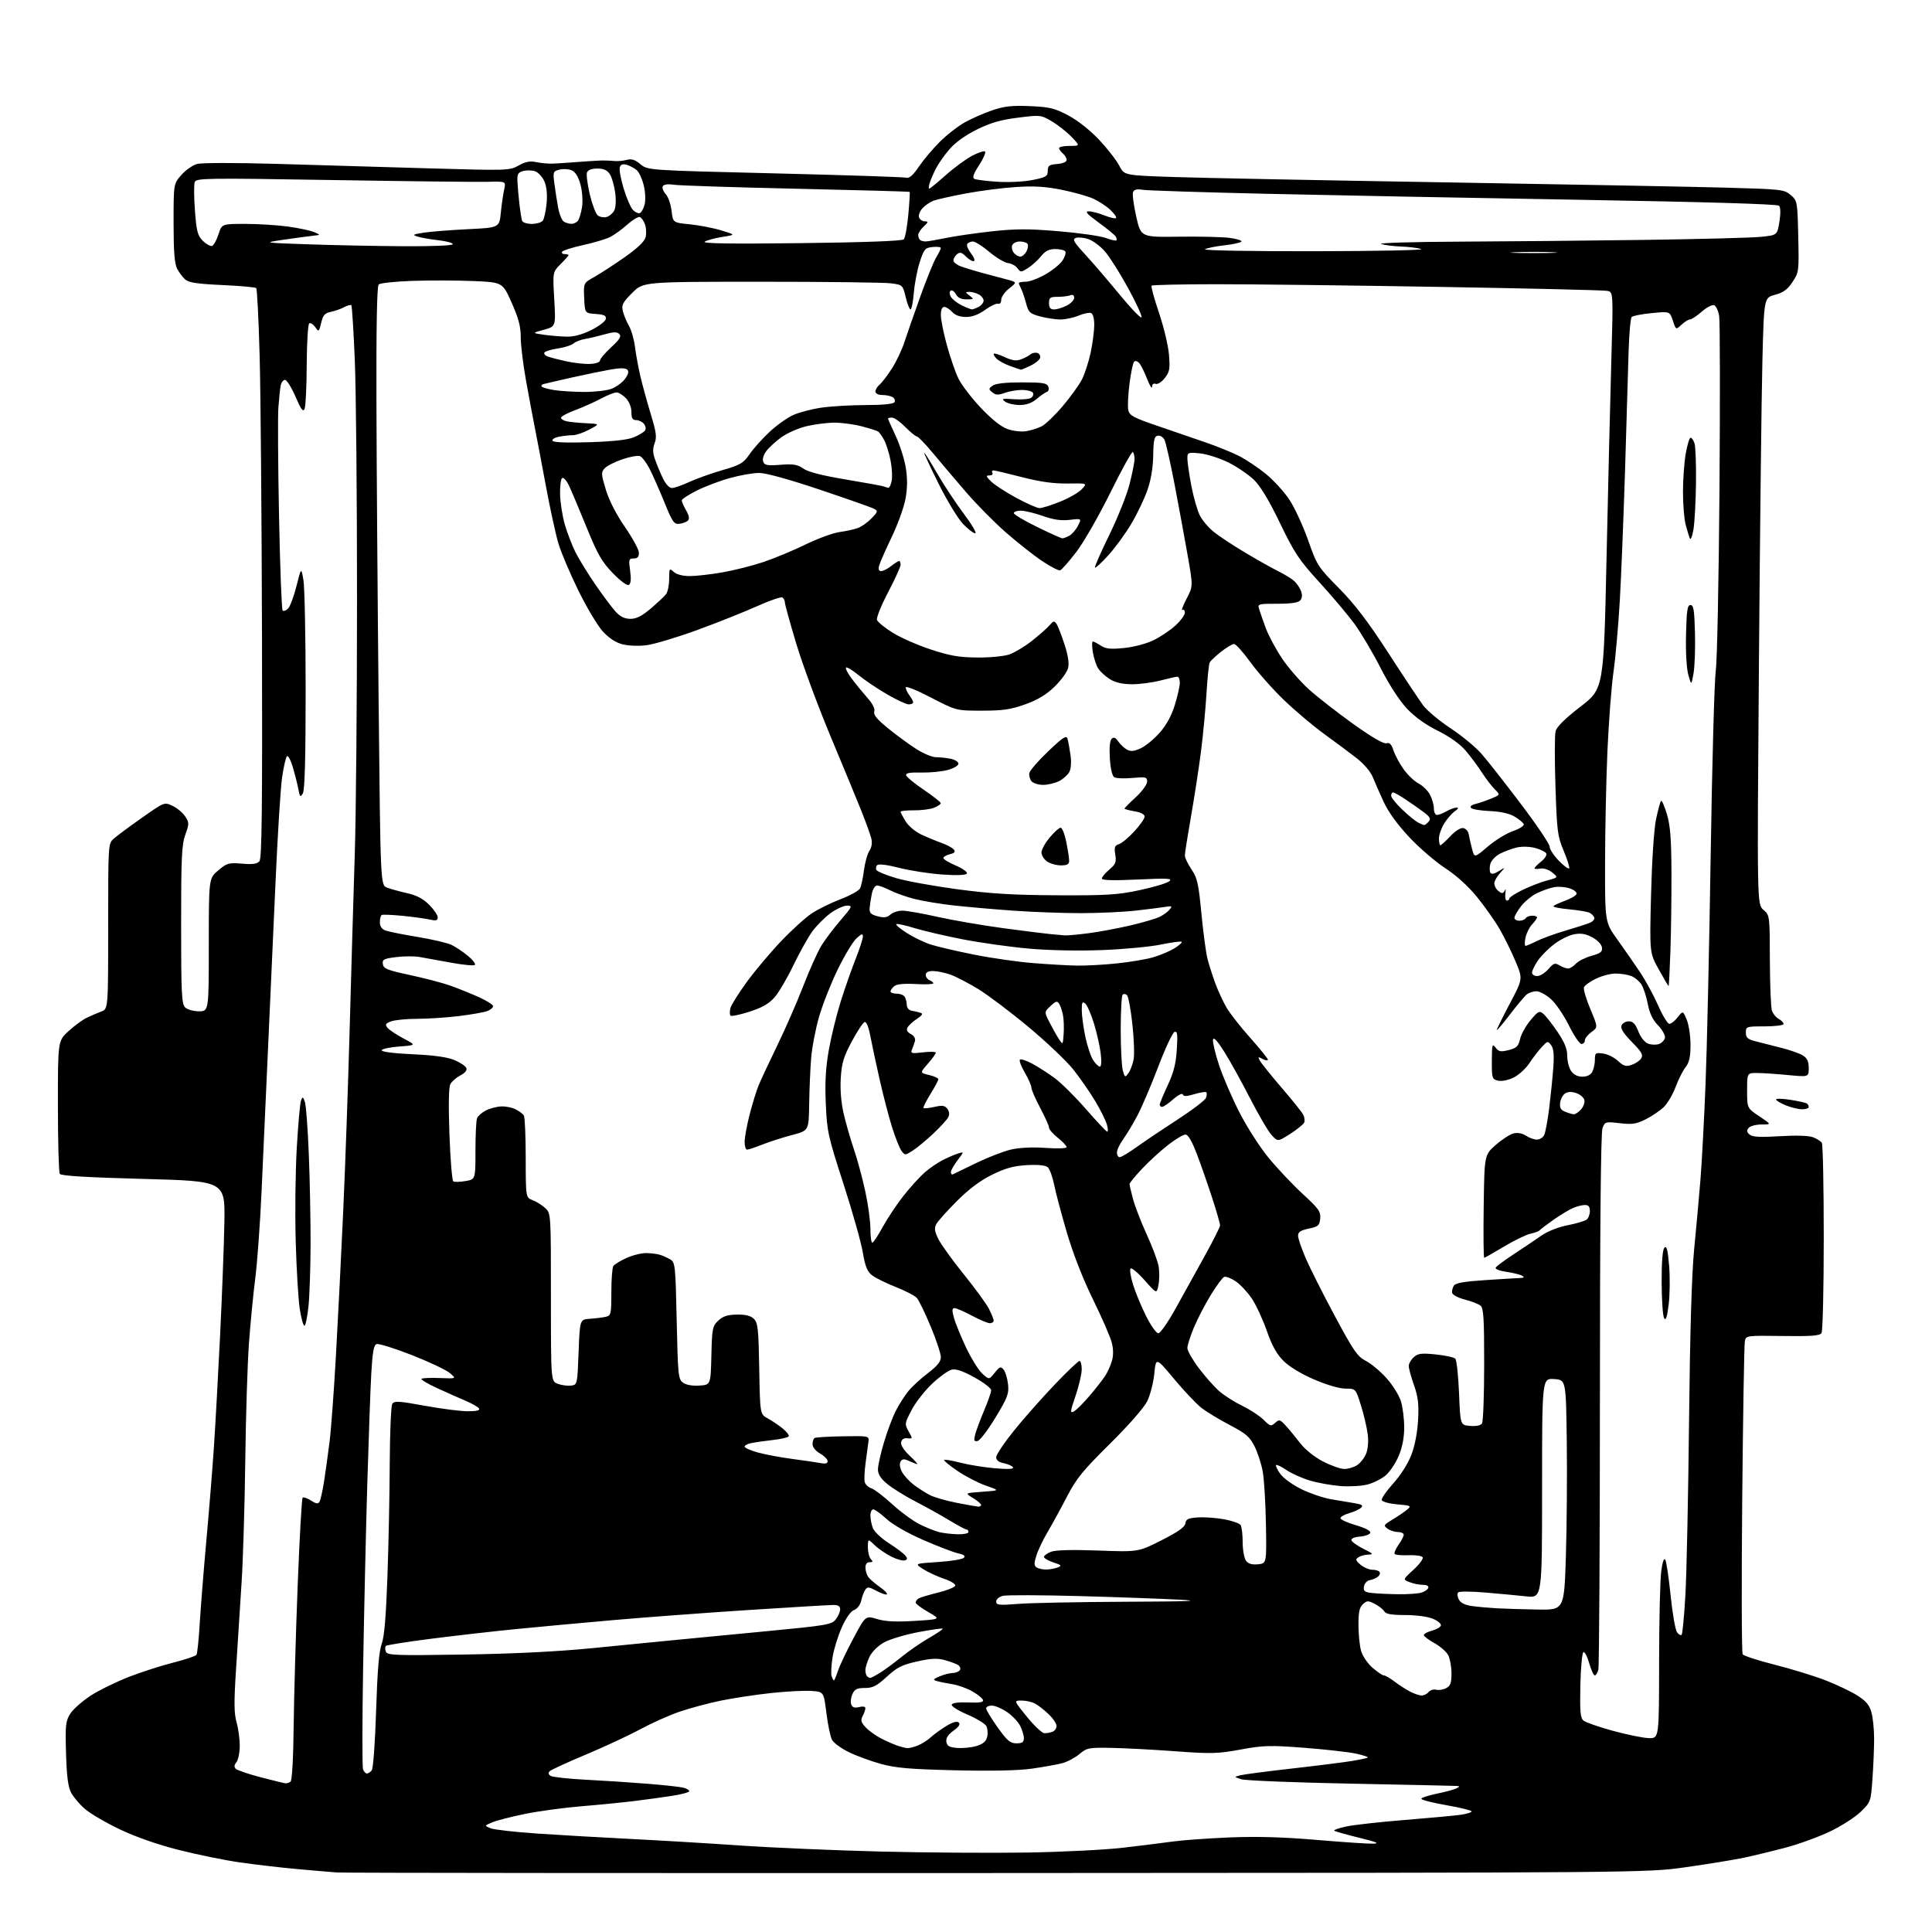<?xml version="1.0" encoding="UTF-8" standalone="no"?>
<svg 
  version="1.1" 
  xmlns="http://www.w3.org/2000/svg" 
  xmlns:xlink="http://www.w3.org/1999/xlink" 
  xmlns:svg="http://www.w3.org/2000/svg"
  xmlns:rdf="http://www.w3.org/1999/02/22-rdf-syntax-ns#"
  xmlns:cc="http://creativecommons.org/ns#"
  xmlns:dc="http://purl.org/dc/elements/1.1/"
  viewBox="0 0 768 768"
  width="768"
  height="768"
>
<style>svg {background-color: white; }</style>"
<path stroke="none" fill="black" fill-rule="evenodd" d="M396.50,744.56C254.60,744.62 136.47,744.52 134.00,744.34C131.53,744.16 124.33,743.54 118.00,742.97C111.67,742.40 101.55,741.22 95.50,740.36C89.45,739.50 78.44,737.25 71.03,735.37C62.49,733.20 53.89,730.19 47.51,727.14C41.98,724.50 35.76,720.85 33.68,719.02C31.60,717.20 29.16,714.31 28.26,712.60C27.06,710.35 26.52,706.09 26.25,697.00C25.92,685.74 26.08,684.18 27.94,681.23C29.07,679.43 32.74,676.19 36.08,674.02C39.43,671.86 46.30,668.50 51.34,666.55C56.38,664.60 64.33,662.05 69.00,660.88C73.67,659.71 77.77,658.32 78.11,657.80C78.44,657.27 79.03,651.59 79.41,645.17C79.80,638.75 80.97,624.05 82.02,612.50C83.07,600.95 84.40,584.52 84.98,576.00C85.56,567.48 86.67,547.45 87.46,531.50C88.24,515.55 89.03,495.07 89.19,486.00C89.50,469.50 89.50,469.50 57.00,468.64C34.70,468.04 24.27,467.42 23.77,466.64C23.36,466.01 23.02,453.86 23.02,439.63C23.00,413.77 23.00,413.77 27.25,409.88C29.59,407.74 32.86,405.35 34.52,404.56C36.17,403.77 38.76,402.66 40.27,402.09C43.00,401.05 43.00,401.05 43.00,368.20C43.00,335.39 43.00,335.35 45.25,333.35C46.49,332.26 51.51,328.53 56.42,325.08C65.34,318.79 65.34,318.79 68.62,320.36C70.43,321.22 72.67,323.10 73.62,324.54C75.23,327.00 75.23,327.45 73.66,331.83C72.23,335.82 71.99,341.05 72.00,367.68C72.00,394.68 72.21,399.07 73.57,400.43C74.47,401.32 76.83,402.00 79.07,402.00C83.00,402.00 83.00,402.00 83.00,375.57C83.00,349.15 83.00,349.15 86.75,345.99C90.22,343.08 90.93,342.88 96.21,343.32C100.47,343.68 102.23,343.43 103.14,342.33C104.09,341.19 104.31,321.24 104.15,254.18C104.03,206.51 103.61,155.72 103.21,141.33C102.81,126.93 102.20,114.87 101.85,114.52C101.51,114.17 95.43,113.63 88.36,113.31C78.56,112.87 75.06,112.35 73.65,111.12C72.63,110.23 71.17,108.29 70.40,106.80C69.38,104.83 69.00,99.91 69.00,88.58C69.00,73.07 69.00,73.07 72.08,69.56C73.78,67.63 76.59,65.66 78.33,65.18C80.12,64.69 93.72,64.67 109.50,65.13C124.90,65.59 152.12,66.39 170.00,66.91C201.82,67.83 202.57,67.81 206.15,65.80C208.86,64.27 210.66,63.92 213.15,64.44C214.99,64.83 217.85,65.10 219.50,65.05C221.15,65.00 225.43,64.72 229.00,64.44C232.57,64.16 236.85,63.89 238.50,63.82C240.15,63.76 242.62,63.84 244.00,64.00C245.38,64.15 247.67,63.96 249.09,63.57C251.05,63.04 252.39,63.45 254.59,65.28C257.50,67.69 257.50,67.69 308.00,68.92C335.77,69.60 359.28,70.37 360.23,70.64C361.45,70.98 362.92,69.70 365.22,66.31C367.01,63.66 370.73,59.24 373.49,56.47C376.24,53.71 380.75,50.19 383.50,48.65C386.25,47.11 391.20,44.94 394.50,43.83C399.28,42.21 402.33,41.88 409.50,42.19C417.38,42.54 419.28,43.01 424.78,45.95C428.55,47.97 433.44,51.86 437.03,55.69C440.31,59.20 443.87,63.78 444.94,65.89C446.89,69.71 446.89,69.71 466.70,70.37C477.59,70.74 526.10,71.69 574.50,72.49C622.90,73.29 673.00,74.23 685.83,74.59C708.25,75.20 709.26,75.32 711.83,77.53C714.46,79.78 714.51,80.05 714.83,94.00C715.15,107.84 715.09,108.26 712.56,112.09C710.57,115.09 708.93,116.29 705.59,117.19C701.22,118.36 701.22,118.36 700.58,143.43C700.23,157.22 699.61,211.47 699.20,263.99C698.46,359.49 698.46,359.49 700.98,361.66C703.49,363.83 703.50,363.88 703.55,381.67C703.58,391.48 703.95,400.51 704.37,401.75C704.79,402.99 706.00,404.47 707.07,405.04C708.13,405.61 709.00,406.50 709.00,407.04C709.00,407.57 705.65,408.00 701.50,408.00C694.20,408.00 694.00,408.06 694.00,410.46C694.00,412.47 694.70,413.10 697.75,413.90C699.81,414.44 704.42,415.61 708.00,416.51C711.58,417.41 715.51,418.80 716.75,419.60C718.39,420.65 719.00,422.01 719.00,424.59C719.00,428.14 719.00,428.14 710.75,427.35C706.21,426.91 700.70,426.54 698.50,426.53C694.50,426.50 694.50,426.50 694.50,433.50C694.50,440.50 694.50,440.50 699.36,443.75C704.23,447.00 704.23,447.00 700.24,447.00C698.04,447.00 695.73,447.62 695.11,448.37C694.25,449.41 694.34,450.04 695.52,451.02C696.68,451.98 699.70,452.14 707.50,451.66C713.97,451.27 718.98,451.42 720.70,452.07C722.22,452.65 723.80,453.66 724.21,454.31C724.63,454.97 724.97,471.93 724.97,492.00C724.97,512.08 724.57,529.13 724.09,529.89C723.39,531.00 720.17,531.24 708.64,531.08C694.15,530.88 694.06,530.90 693.60,533.19C693.34,534.46 692.87,562.73 692.56,596.00C692.24,629.27 692.33,657.00 692.74,657.61C693.16,658.22 698.90,660.09 705.50,661.76C712.10,663.43 721.15,666.21 725.60,667.93C730.06,669.65 735.77,672.37 738.29,673.97C741.78,676.18 743.12,677.79 743.93,680.69C744.51,682.78 744.99,687.47 744.99,691.10C745.00,694.72 744.70,701.88 744.34,707.00C743.68,716.23 743.64,716.35 739.66,720.22C737.45,722.36 732.01,725.86 727.57,727.99C723.13,730.12 715.23,733.01 710.00,734.41C704.77,735.80 697.16,737.65 693.08,738.50C688.99,739.35 678.64,741.04 670.08,742.25C654.50,744.45 654.50,744.45 396.50,744.56zM408.00,736.42C422.02,736.20 439.35,735.33 446.50,734.49C453.65,733.66 462.65,732.53 466.50,732.00C470.35,731.47 480.48,730.75 489.00,730.40C499.75,729.97 510.27,730.27 523.35,731.39C533.71,732.27 543.84,732.95 545.85,732.89C548.62,732.81 547.26,732.23 540.20,730.51C535.09,729.26 530.67,728.00 530.38,727.71C530.10,727.43 532.26,726.68 535.18,726.05C538.11,725.42 548.60,724.25 558.50,723.46C568.40,722.66 578.41,721.73 580.75,721.39C583.09,721.05 585.00,720.45 585.00,720.06C585.00,719.67 580.50,718.56 575.00,717.60C569.50,716.64 565.00,715.49 565.00,715.06C565.00,714.63 567.81,713.70 571.25,712.99C574.69,712.29 578.17,711.34 579.00,710.88C580.33,710.15 580.33,710.05 579.00,709.94C578.17,709.88 559.27,709.46 537.00,709.03C514.73,708.59 495.15,707.81 493.50,707.29C490.50,706.35 490.50,706.35 493.10,705.69C494.53,705.33 503.76,704.13 513.60,703.01C523.45,701.90 534.15,700.55 537.39,700.02C540.62,699.49 543.47,698.87 543.71,698.63C543.94,698.39 541.76,697.68 538.85,697.06C535.94,696.44 526.74,695.41 518.41,694.77C504.81,693.73 502.23,693.81 493.16,695.47C484.05,697.14 481.50,697.21 467.28,696.16C458.60,695.52 447.16,694.91 441.86,694.81C432.76,694.64 432.05,694.78 429.07,697.29C427.33,698.75 424.24,700.38 422.20,700.91C420.17,701.44 414.78,702.41 410.22,703.06C404.82,703.83 394.24,704.06 379.72,703.72C361.69,703.29 356.12,702.81 350.17,701.18C346.14,700.07 340.40,697.96 337.42,696.50C334.43,695.04 331.44,692.87 330.77,691.67C330.11,690.48 329.09,685.67 328.51,681.00C327.46,672.50 327.46,672.50 322.48,672.17C319.74,671.98 312.55,672.36 306.50,673.01C300.45,673.66 291.45,675.02 286.50,676.04C281.55,677.06 274.17,679.04 270.09,680.44C266.02,681.84 259.00,684.98 254.50,687.41C250.00,689.85 240.29,694.37 232.92,697.46C225.55,700.55 219.07,703.53 218.52,704.08C217.85,704.75 217.98,705.37 218.92,705.95C219.69,706.43 225.99,707.11 232.91,707.47C239.84,707.82 250.84,708.54 257.37,709.07C263.90,709.59 270.31,710.29 271.62,710.62C272.93,710.95 274.00,711.58 274.00,712.02C274.00,712.46 270.96,713.29 267.25,713.86C263.54,714.44 256.68,715.38 252.00,715.96C247.32,716.53 237.91,717.46 231.08,718.02C224.25,718.58 214.19,719.94 208.72,721.06C203.26,722.17 197.37,723.68 195.64,724.42C192.50,725.75 192.50,725.75 195.04,726.77C196.43,727.33 204.76,728.27 213.54,728.87C222.32,729.46 238.95,730.42 250.50,731.00C262.05,731.58 281.85,732.76 294.50,733.63C307.15,734.50 332.12,735.57 350.00,736.02C367.88,736.46 393.98,736.64 408.00,736.42zM113.50,708.89C114.05,708.94 114.95,708.64 115.50,708.23C116.10,707.79 116.60,698.88 116.74,686.00C116.88,674.17 117.59,649.09 118.33,630.25C119.06,611.41 119.95,595.72 120.30,595.37C120.65,595.02 122.13,595.51 123.59,596.47C125.60,597.79 126.44,597.91 127.00,596.99C127.42,596.33 128.25,592.57 128.86,588.64C129.46,584.71 130.44,577.67 131.02,573.00C131.61,568.33 132.74,553.02 133.53,539.00C134.33,524.98 135.63,499.10 136.43,481.50C137.23,463.90 138.40,431.05 139.01,408.50C139.63,385.95 140.54,354.90 141.03,339.50C141.52,324.10 141.92,278.43 141.92,238.00C141.93,197.57 141.53,154.90 141.04,143.16C140.55,131.42 139.93,121.60 139.66,121.33C139.39,121.06 138.12,121.40 136.84,122.09C135.55,122.78 133.16,123.62 131.53,123.96C129.10,124.46 128.40,125.26 127.67,128.35C126.80,131.99 126.72,132.05 125.32,130.04C124.52,128.90 123.44,128.23 122.93,128.54C122.42,128.86 121.97,136.18 121.93,144.81C121.89,153.44 121.52,161.36 121.11,162.41C120.51,163.95 119.79,163.01 117.46,157.66C115.86,154.00 113.99,151.00 113.30,151.00C112.60,151.00 111.83,152.01 111.58,153.25C111.33,154.49 110.92,158.43 110.66,162.00C110.40,165.57 110.52,185.03 110.92,205.24C111.32,225.45 111.96,242.30 112.35,242.68C112.73,243.07 113.71,242.72 114.51,241.92C115.31,241.12 116.82,237.09 117.85,232.98C119.73,225.50 119.73,225.50 120.61,230.50C121.10,233.25 121.50,253.05 121.50,274.50C121.50,301.36 121.15,314.09 120.39,315.38C119.39,317.06 119.20,316.88 118.61,313.71C118.24,311.76 117.24,307.82 116.39,304.95C115.54,302.09 114.49,300.14 114.05,300.63C113.60,301.11 112.75,304.88 112.14,309.00C111.53,313.12 110.35,332.02 109.51,351.00C108.67,369.98 107.32,400.12 106.49,418.00C105.67,435.88 104.54,460.85 103.98,473.50C103.41,486.15 102.29,501.68 101.49,508.00C100.68,514.33 99.54,526.02 98.96,534.00C98.38,541.98 97.72,562.90 97.50,580.50C97.28,598.10 96.62,619.92 96.04,629.00C95.47,638.08 94.49,653.27 93.88,662.77C92.97,676.67 93.01,680.97 94.06,684.73C94.79,687.31 95.34,691.57 95.30,694.22C95.26,696.86 94.66,699.71 93.96,700.55C93.07,701.62 93.00,702.40 93.73,703.13C94.30,703.70 98.76,705.22 103.63,706.49C108.51,707.77 112.95,708.85 113.50,708.89zM145.85,705.00C146.35,705.00 147.21,704.44 147.77,703.75C148.35,703.05 149.11,692.66 149.51,680.00C150.02,664.05 150.66,656.33 151.72,653.50C152.77,650.69 153.45,642.68 154.02,626.50C154.47,613.85 154.88,593.60 154.93,581.50C154.99,569.40 155.44,558.85 155.94,558.06C156.73,556.82 158.51,556.92 168.84,558.81C175.43,560.01 183.14,561.00 185.97,561.00C189.41,561.00 190.90,560.64 190.45,559.92C190.08,559.32 187.69,557.95 185.14,556.86C182.59,555.78 177.46,553.50 173.74,551.79C170.02,550.09 167.24,548.43 167.56,548.11C167.88,547.78 171.15,547.64 174.82,547.79C181.50,548.06 181.50,548.06 178.78,545.78C177.28,544.53 170.45,541.30 163.60,538.62C156.74,535.93 150.48,533.99 149.67,534.30C148.56,534.72 148.06,537.58 147.58,546.18C147.24,552.41 146.53,572.12 146.00,590.00C145.47,607.88 144.73,640.33 144.36,662.11C143.99,683.90 143.96,702.46 144.31,703.36C144.65,704.26 145.35,705.00 145.85,705.00zM360.68,694.91C361.34,694.96 363.14,694.52 364.68,693.94C366.23,693.35 368.62,691.85 370.00,690.60C371.38,689.34 374.22,687.29 376.32,686.03C378.88,684.50 380.48,684.08 381.15,684.75C381.82,685.42 381.12,686.49 379.02,687.98C376.88,689.51 375.99,690.89 376.19,692.36C376.44,694.07 377.30,694.57 380.50,694.83C382.70,695.01 386.14,694.67 388.14,694.07C390.74,693.30 391.97,692.26 392.42,690.47C392.76,689.09 392.61,687.15 392.08,686.15C391.55,685.16 388.15,683.09 384.52,681.55C380.89,680.00 378.10,678.24 378.32,677.62C378.56,676.92 381.04,676.59 384.94,676.75C389.54,676.93 391.06,676.67 390.75,675.75C390.53,675.06 388.59,673.51 386.44,672.30C384.30,671.09 380.73,669.82 378.52,669.48C376.31,669.13 373.60,668.59 372.50,668.27C370.72,667.74 370.82,667.54 373.50,666.38C375.15,665.67 377.49,665.07 378.69,665.05C379.90,665.02 381.19,664.50 381.57,663.89C381.95,663.28 381.64,662.38 380.88,661.89C380.12,661.40 377.76,660.52 375.62,659.93C372.61,659.09 370.15,659.21 364.58,660.45C358.58,661.79 356.61,662.78 352.53,666.52C348.52,670.21 346.97,671.00 343.81,671.00C340.70,671.00 339.74,671.47 338.85,673.44C338.24,674.78 338.03,676.62 338.38,677.54C338.84,678.75 339.71,679.04 341.51,678.59C343.02,678.21 344.00,678.39 344.00,679.05C344.00,679.64 343.51,681.04 342.91,682.16C342.03,683.82 342.26,684.65 344.16,686.69C345.45,688.06 348.30,690.08 350.50,691.19C352.70,692.29 355.62,693.56 357.00,694.01C358.38,694.46 360.03,694.87 360.68,694.91zM404.05,693.00C406.36,693.00 407.00,692.55 407.00,690.95C407.00,689.82 406.32,687.59 405.49,685.98C404.66,684.37 402.30,681.92 400.26,680.53C398.21,679.14 395.52,678.00 394.27,678.00C393.02,678.00 392.00,678.51 392.00,679.12C392.00,679.74 394.05,683.12 396.55,686.62C400.38,691.99 401.57,693.00 404.05,693.00zM655.50,690.93C659.50,691.00 659.50,691.00 659.52,660.75C659.53,644.11 659.91,627.82 660.37,624.55C660.90,620.69 661.48,619.11 661.99,620.05C662.43,620.85 663.39,627.28 664.11,634.36C664.84,641.43 665.97,647.95 666.64,648.85C667.30,649.76 668.12,650.21 668.47,649.86C668.82,649.51 669.50,642.31 669.98,633.86C670.46,625.41 671.11,594.42 671.42,565.00C671.80,529.44 672.48,506.47 673.46,496.50C674.27,488.25 675.39,475.88 675.95,469.00C676.51,462.12 677.42,445.02 677.98,431.00C678.55,416.98 679.47,375.80 680.03,339.50C680.59,303.20 681.50,270.35 682.05,266.50C682.59,262.65 683.25,230.25 683.52,194.50C683.78,158.75 683.73,127.78 683.40,125.68C683.07,123.58 682.17,121.62 681.40,121.32C680.63,121.03 678.41,122.19 676.47,123.89C674.52,125.60 672.41,127.00 671.78,127.00C671.15,127.00 669.63,127.93 668.42,129.08C666.21,131.15 666.21,131.15 664.99,127.46C663.77,123.76 663.77,123.76 656.63,124.46C652.71,124.84 649.11,125.53 648.63,126.00C648.15,126.46 647.59,132.84 647.38,140.17C647.18,147.50 646.55,168.57 645.98,187.00C645.40,205.43 644.48,228.60 643.91,238.50C643.35,248.40 642.22,261.23 641.40,267.00C640.57,272.77 639.49,286.95 638.98,298.50C638.48,310.05 638.05,330.10 638.04,343.06C638.00,366.63 638.00,366.63 642.98,373.56C645.72,377.38 649.76,383.20 651.97,386.50C654.17,389.80 657.41,395.76 659.17,399.75C660.92,403.74 662.92,407.00 663.61,407.00C664.29,407.00 665.79,405.82 666.92,404.37C668.99,401.74 668.99,401.74 670.50,405.34C671.32,407.32 672.00,411.81 672.00,415.33C672.00,420.17 671.52,422.34 670.04,424.22C668.96,425.59 667.16,429.17 666.04,432.17C664.91,435.18 662.76,438.79 661.25,440.21C659.74,441.62 656.53,443.77 654.13,444.97C650.46,446.81 648.81,447.06 643.89,446.49C638.19,445.83 637.99,445.88 637.01,448.47C636.35,450.20 636.00,487.81 635.99,556.32C635.98,614.17 635.70,662.51 635.37,663.75C635.04,664.99 634.40,666.00 633.94,666.00C633.49,666.00 632.51,663.86 631.77,661.25C631.04,658.64 630.00,656.61 629.47,656.75C628.93,656.89 628.38,662.66 628.22,669.85C627.99,680.38 628.22,682.94 629.47,683.97C630.30,684.67 635.60,686.50 641.24,688.05C646.88,689.59 653.30,690.89 655.50,690.93zM415.17,688.98C416.09,688.99 417.55,688.73 418.42,688.39C419.29,688.06 420.00,687.02 420.00,686.09C420.00,685.16 418.54,683.01 416.75,681.32C414.96,679.62 412.52,677.74 411.32,677.12C410.11,676.50 407.75,676.00 406.06,676.00C402.98,676.00 402.98,676.00 408.24,682.48C411.13,686.04 414.25,688.97 415.17,688.98zM565.13,673.99C566.02,674.00 567.28,673.37 567.91,672.60C568.55,671.84 569.91,671.43 570.93,671.69C571.96,671.96 573.74,671.67 574.90,671.05C576.58,670.15 577.00,668.99 576.99,665.21C576.98,662.62 576.40,659.38 575.71,658.00C575.01,656.63 572.55,654.46 570.22,653.18C567.90,651.90 566.00,650.45 566.00,649.95C566.00,649.46 567.43,648.69 569.18,648.23C570.93,647.78 572.55,646.86 572.77,646.19C572.99,645.52 571.58,644.30 569.62,643.49C567.55,642.62 562.94,642.00 558.58,642.00C553.13,642.00 550.88,641.61 550.30,640.57C549.86,639.78 548.17,638.45 546.54,637.60C543.86,636.21 543.41,636.22 541.79,637.69C540.41,638.94 540.00,640.83 540.01,645.90C540.01,649.53 540.47,654.15 541.03,656.17C541.60,658.23 543.59,661.19 545.56,662.92C547.49,664.61 549.53,666.00 550.10,666.00C550.67,666.00 552.57,667.09 554.32,668.43C556.08,669.77 558.86,671.57 560.51,672.43C562.15,673.29 564.23,673.99 565.13,673.99zM331.49,668.00C331.69,668.00 332.40,666.31 333.08,664.25C333.75,662.19 336.50,656.39 339.19,651.36C344.06,642.21 344.06,642.21 348.64,643.59C351.96,644.59 356.07,644.79 363.63,644.33C374.04,643.69 374.04,643.69 369.02,640.83C366.26,639.25 364.00,637.55 364.00,637.04C364.00,636.53 364.52,635.80 365.15,635.41C365.78,635.02 369.23,633.98 372.82,633.10C376.41,632.22 379.52,630.98 379.72,630.35C379.93,629.71 377.96,628.48 375.30,627.59C372.66,626.71 368.93,624.99 367.00,623.77C363.50,621.54 363.50,621.54 372.79,620.93C377.89,620.60 382.55,619.85 383.14,619.26C383.88,618.52 383.21,617.99 380.85,617.47C379.01,617.07 372.77,614.68 367.00,612.16C360.70,609.41 354.85,606.06 352.39,603.79C350.13,601.70 347.76,600.00 347.14,600.00C346.51,600.00 346.00,601.10 346.00,602.43C346.00,603.77 346.44,606.02 346.97,607.43C347.51,608.84 350.34,611.52 353.27,613.39C356.19,615.27 359.14,617.47 359.82,618.28C360.80,619.46 360.78,619.87 359.73,620.27C359.01,620.55 356.65,619.92 354.49,618.87C352.34,617.82 349.32,615.77 347.79,614.30C345.00,611.63 345.00,611.63 345.00,615.11C345.00,617.03 345.54,619.14 346.20,619.80C347.13,620.73 347.02,621.00 345.70,621.00C344.59,621.00 344.01,621.79 344.03,623.25C344.05,624.49 344.61,626.19 345.28,627.04C345.95,627.88 347.99,629.62 349.81,630.90C351.63,632.17 352.87,633.47 352.56,633.77C352.26,634.07 350.42,633.46 348.47,632.41C345.37,630.74 344.80,630.69 343.94,632.00C343.39,632.83 342.67,634.77 342.33,636.33C341.98,637.95 340.79,639.51 339.54,639.99C338.19,640.50 336.31,643.14 334.63,646.89C333.13,650.24 331.48,655.57 330.96,658.74C330.45,661.91 330.27,665.29 330.58,666.25C330.88,667.21 331.29,668.00 331.49,668.00zM345.92,667.00C346.24,666.99 347.96,666.11 349.73,665.02C351.51,663.94 355.37,661.09 358.31,658.70C361.25,656.30 366.24,652.87 369.39,651.06C372.54,649.26 374.95,647.62 374.74,647.41C374.54,647.20 370.11,647.84 364.91,648.82C359.72,649.81 353.62,651.65 351.36,652.92C348.95,654.27 346.60,656.62 345.63,658.64C344.73,660.53 344.00,662.88 344.00,663.87C344.00,664.86 344.30,665.97 344.67,666.33C345.03,666.70 345.60,667.00 345.92,667.00zM184.25,657.71C204.14,657.40 221.70,656.53 235.50,655.16C247.05,654.02 261.45,652.60 267.50,652.01C273.55,651.41 290.20,649.81 304.50,648.45C328.70,646.14 330.62,645.81 332.23,643.73C333.18,642.50 333.97,640.71 333.98,639.75C333.99,638.50 333.21,638.00 331.25,638.00C329.74,638.00 314.55,638.91 297.50,640.01C280.45,641.12 256.38,642.91 244.00,644.00C231.62,645.08 214.30,646.68 205.50,647.55C196.70,648.41 181.52,650.14 171.77,651.38C162.02,652.61 153.75,653.92 153.40,654.27C153.04,654.62 153.03,655.65 153.38,656.54C153.94,658.02 156.94,658.13 184.25,657.71zM611.14,639.82C621.78,640.00 621.78,640.00 622.46,618.75C622.83,607.06 622.99,586.48 622.82,573.00C622.50,548.50 622.50,548.50 617.75,548.20C613.00,547.89 613.00,547.89 613.00,591.56C613.00,635.23 613.00,635.23 606.75,634.58C603.31,634.21 596.00,633.53 590.50,633.06C585.00,632.59 580.12,632.56 579.66,632.99C579.19,633.43 579.31,634.71 579.91,635.83C580.65,637.22 582.38,638.06 585.25,638.45C587.59,638.76 591.98,639.15 595.00,639.32C598.02,639.49 605.29,639.71 611.14,639.82zM404.94,637.56C409.86,637.17 429.10,636.80 447.69,636.72C472.63,636.62 478.22,636.40 469.00,635.90C462.12,635.53 444.08,634.88 428.90,634.46C413.73,634.05 400.11,634.01 398.65,634.37C397.16,634.75 396.00,635.74 396.00,636.65C396.00,638.06 397.10,638.17 404.94,637.56zM556.00,633.73C559.58,633.77 563.59,633.50 564.93,633.12C566.26,632.75 567.54,631.89 567.76,631.22C568.01,630.47 567.19,630.00 565.65,630.00C564.26,630.00 561.89,629.53 560.37,628.95C557.61,627.90 557.61,627.90 561.89,623.99C564.24,621.84 565.88,619.61 565.53,619.04C565.17,618.47 562.68,618.10 559.99,618.22C557.30,618.33 554.80,618.13 554.44,617.77C554.08,617.41 554.73,615.78 555.89,614.15C557.05,612.52 558.00,610.70 558.00,610.10C558.00,609.49 556.96,609.00 555.69,609.00C554.42,609.00 552.56,608.40 551.56,607.66C549.86,606.42 550.01,606.16 553.62,604.00C555.75,602.72 558.34,600.96 559.37,600.09C561.12,598.60 560.87,598.47 555.44,598.00C552.26,597.73 549.48,596.97 549.27,596.33C549.06,595.68 551.11,592.69 553.83,589.69C556.76,586.45 559.69,581.85 561.02,578.37C562.42,574.73 563.44,569.47 563.71,564.50C564.06,558.16 563.72,555.27 562.07,550.59C560.93,547.34 560.00,543.93 560.00,543.00C560.00,542.07 560.89,540.50 561.98,539.52C563.66,537.99 565.00,537.83 570.73,538.41C574.45,538.79 577.94,539.55 578.49,540.09C579.03,540.63 579.71,546.80 579.99,553.79C580.50,566.50 580.50,566.50 584.40,566.82C586.84,567.02 588.61,566.65 589.13,565.82C589.59,565.09 589.98,554.54 589.98,542.37C590.00,524.13 589.74,520.03 588.53,519.03C587.73,518.36 584.91,517.26 582.28,516.59C579.65,515.92 577.39,514.73 577.25,513.93C577.11,513.15 577.42,511.85 577.93,511.06C578.60,510.02 582.04,509.41 590.18,508.88C596.41,508.47 602.62,508.09 604.00,508.04C605.90,507.96 606.14,507.74 605.00,507.09C604.17,506.63 601.35,505.94 598.73,505.56C595.91,505.15 594.22,504.46 594.59,503.86C594.93,503.31 598.20,500.89 601.85,498.49C605.51,496.09 610.38,492.81 612.69,491.20C615.19,489.46 619.43,487.78 623.19,487.05C626.66,486.37 630.06,485.35 630.75,484.78C631.44,484.22 632.00,482.69 632.00,481.38C632.00,479.69 631.44,479.00 630.05,479.00C628.97,479.00 626.84,479.54 625.30,480.20C623.76,480.86 620.25,482.98 617.50,484.91C614.75,486.85 612.27,488.73 612.00,489.09C611.73,489.45 610.09,490.05 608.36,490.43C606.64,490.80 601.91,493.10 597.86,495.54C593.81,497.97 590.27,499.97 590.00,499.98C589.73,499.99 589.63,490.80 589.79,479.55C590.08,459.10 590.08,459.10 594.56,455.15C597.03,452.98 600.21,450.91 601.63,450.56C603.25,450.15 605.09,450.48 606.57,451.45C607.87,452.30 609.83,453.00 610.93,453.00C612.03,453.00 613.33,452.21 613.82,451.25C614.31,450.29 615.21,445.45 615.83,440.50C616.44,435.55 617.17,428.32 617.46,424.43C617.83,419.36 617.60,416.83 616.62,415.50C615.32,413.72 615.17,413.75 612.88,416.21C611.57,417.61 609.32,420.54 607.89,422.71C606.45,424.87 603.60,427.44 601.55,428.41C599.37,429.45 596.83,429.92 595.42,429.57C593.14,429.00 593.00,428.55 593.03,421.73C593.06,415.18 593.20,414.68 594.52,416.43C595.76,418.07 596.54,418.22 599.71,417.43C602.86,416.64 603.56,415.96 604.26,413.00C604.71,411.07 606.58,407.71 608.42,405.53C611.41,401.96 611.93,401.70 613.48,402.99C614.43,403.77 616.96,407.00 619.11,410.15C621.96,414.35 623.00,416.92 623.00,419.72C623.00,421.83 623.70,424.56 624.56,425.78C625.56,427.21 627.15,428.00 629.02,428.00C630.87,428.00 632.31,427.30 632.96,426.07C633.53,425.00 634.00,422.83 634.00,421.24C634.00,418.55 634.23,418.38 637.25,418.79C639.04,419.03 641.70,420.35 643.17,421.73C645.39,423.80 646.30,424.07 648.60,423.30C650.12,422.79 651.83,421.63 652.41,420.71C653.27,419.35 652.57,418.13 648.70,414.20C645.38,410.83 644.12,408.84 644.57,407.68C644.92,406.76 646.22,406.00 647.46,406.00C649.14,406.00 650.09,406.99 651.27,410.00C652.21,412.40 653.78,414.35 655.17,414.87C656.45,415.35 658.40,415.41 659.50,415.01C660.60,414.60 661.65,413.49 661.84,412.53C662.03,411.57 660.80,409.36 659.11,407.61C656.95,405.38 655.73,402.82 655.01,399.03C654.44,396.05 653.29,392.56 652.44,391.26C651.59,389.97 649.76,388.48 648.38,387.96C647.00,387.43 644.24,387.00 642.25,387.00C640.26,387.00 636.73,387.92 634.41,389.05C632.08,390.17 629.94,391.71 629.65,392.46C629.36,393.22 630.50,397.10 632.18,401.10C635.23,408.36 635.23,408.36 632.61,410.26C631.18,411.31 630.00,412.80 630.00,413.58C630.00,414.36 629.39,415.00 628.65,415.00C627.91,415.00 625.66,411.67 623.65,407.60C621.63,403.53 618.40,398.80 616.46,397.10C614.52,395.39 611.93,394.01 610.72,394.03C609.50,394.05 607.80,394.61 606.94,395.28C606.09,395.95 603.05,399.56 600.19,403.31C597.34,407.06 595.00,409.81 595.00,409.42C595.00,409.04 597.33,404.32 600.18,398.94C605.36,389.15 605.36,389.15 602.52,382.33C600.95,378.57 598.13,372.80 596.23,369.50C594.34,366.20 590.25,360.39 587.15,356.58C583.60,352.23 578.88,347.96 574.46,345.08C570.59,342.56 564.15,337.01 560.16,332.74C555.53,327.81 551.84,322.72 550.02,318.74C548.44,315.31 546.48,310.86 545.66,308.84C544.80,306.71 542.12,303.59 539.24,301.34C536.52,299.23 530.74,294.93 526.40,291.78C522.05,288.64 514.86,282.56 510.40,278.28C505.95,274.00 499.95,267.24 497.07,263.25C494.19,259.26 491.26,256.00 490.56,256.00C489.85,256.00 487.53,257.39 485.39,259.08C483.25,260.78 481.22,262.69 480.88,263.33C480.54,263.98 479.97,269.45 479.61,275.50C479.25,281.55 478.27,291.90 477.44,298.50C476.60,305.10 474.81,316.78 473.46,324.46C472.11,332.14 471.00,339.16 471.00,340.07C471.00,340.98 472.19,343.47 473.64,345.61C475.95,349.00 476.45,351.25 477.58,363.17C478.30,370.69 479.39,378.79 480.00,381.17C480.62,383.55 482.02,387.92 483.10,390.88C484.18,393.84 486.20,398.19 487.58,400.55C488.96,402.91 493.22,408.34 497.05,412.62C500.87,416.91 504.00,420.78 504.00,421.24C504.00,421.70 503.07,421.57 501.92,420.96C500.08,419.97 499.96,420.05 500.84,421.67C501.39,422.68 505.25,427.48 509.43,432.35C513.61,437.21 517.48,442.02 518.01,443.03C518.55,444.03 518.75,445.45 518.46,446.18C518.17,446.90 515.69,448.93 512.95,450.69C507.96,453.87 507.96,453.87 505.51,451.23C504.16,449.77 500.28,443.17 496.89,436.55C493.50,429.93 488.88,421.60 486.62,418.02C483.83,413.60 482.41,412.09 482.18,413.28C482.00,414.24 483.06,418.74 484.55,423.27C486.04,427.80 489.66,436.23 492.60,442.00C495.53,447.77 500.76,455.95 504.22,460.16C507.67,464.38 513.79,470.86 517.80,474.56C524.23,480.47 525.07,481.66 524.80,484.39C524.53,487.17 524.04,487.60 520.25,488.39C517.02,489.07 516.00,489.75 516.00,491.22C516.00,492.29 517.40,496.39 519.11,500.33C520.82,504.27 526.03,514.60 530.69,523.27C538.07,537.03 539.64,539.28 542.94,540.97C545.02,542.03 548.73,545.13 551.17,547.85C553.64,550.59 556.20,554.73 556.92,557.13C557.64,559.52 558.21,564.24 558.19,567.63C558.16,571.69 557.40,575.52 555.94,578.91C554.73,581.74 552.42,585.15 550.82,586.50C549.22,587.84 546.02,589.46 543.70,590.09C541.39,590.71 536.58,591.00 533.00,590.74C529.42,590.47 523.94,589.50 520.81,588.57C517.68,587.65 513.47,585.77 511.44,584.40C509.42,583.02 507.54,582.12 507.27,582.39C507.00,582.66 507.75,584.24 508.93,585.90C510.11,587.55 513.87,590.28 517.29,591.95C520.70,593.63 525.98,595.43 529.00,595.96C532.02,596.49 536.25,597.20 538.38,597.53C541.35,598.00 541.98,598.42 541.09,599.31C540.44,599.96 538.33,600.94 536.38,601.49C534.44,602.05 532.85,602.95 532.85,603.50C532.85,604.05 535.62,605.31 538.99,606.30C542.73,607.40 544.98,608.58 544.74,609.30C544.52,609.96 542.66,610.64 540.61,610.81C538.30,611.01 537.01,611.58 537.24,612.31C537.44,612.97 539.60,614.49 542.05,615.71C545.82,617.58 546.12,617.93 544.00,617.97C542.62,618.01 540.83,618.48 540.00,619.04C538.72,619.89 538.85,620.33 540.86,622.02C542.16,623.11 544.27,624.00 545.55,624.00C546.83,624.00 548.13,624.40 548.43,624.89C548.73,625.37 548.42,626.23 547.74,626.78C547.06,627.33 545.60,627.95 544.50,628.15C543.36,628.36 542.37,629.46 542.19,630.70C541.92,632.55 542.44,632.93 545.69,633.27C547.78,633.49 552.42,633.69 556.00,633.73zM416.00,623.91C417.38,623.88 419.39,623.51 420.48,623.08C422.20,622.41 421.96,622.14 418.73,621.08C416.68,620.40 415.00,619.42 415.00,618.90C415.00,618.38 416.24,617.46 417.75,616.87C419.56,616.15 425.99,615.98 436.50,616.36C452.50,616.95 452.50,616.95 461.71,612.29C468.32,608.93 470.99,607.05 471.21,605.56C471.45,603.86 472.33,603.45 476.23,603.20C478.83,603.03 483.53,603.37 486.67,603.95C489.81,604.53 492.74,605.56 493.18,606.25C493.61,606.94 493.98,610.00 493.98,613.06C493.99,616.12 494.58,619.41 495.29,620.39C496.20,621.63 497.62,622.06 500.04,621.83C503.50,621.50 503.50,621.50 503.23,606.00C503.08,597.48 502.51,588.03 501.97,585.01C501.42,581.99 499.97,577.49 498.74,575.01C496.83,571.17 495.36,569.90 488.89,566.50C484.70,564.30 479.65,561.25 477.66,559.71C475.67,558.18 470.77,553.01 466.77,548.22C459.50,539.51 459.50,539.51 458.85,546.11C458.49,549.73 457.20,554.68 455.99,557.10C454.71,559.65 448.47,566.76 441.14,574.00C430.40,584.62 427.84,587.78 424.10,595.00C421.68,599.67 418.23,605.98 416.44,609.00C414.65,612.02 412.64,616.24 411.98,618.37C410.99,621.54 411.01,622.39 412.13,623.10C412.88,623.58 414.62,623.94 416.00,623.91zM380.75,609.90C383.09,609.95 385.00,609.55 385.00,609.00C385.00,608.45 384.64,608.00 384.19,608.00C383.75,608.00 380.71,606.37 377.44,604.39C374.17,602.40 368.12,599.04 364.00,596.91C359.88,594.78 354.81,591.65 352.75,589.95C350.08,587.74 349.00,586.07 349.00,584.10C349.00,582.59 350.08,577.74 351.40,573.33C352.72,568.92 354.81,563.34 356.03,560.93C357.26,558.53 359.44,555.07 360.88,553.24C362.32,551.41 365.86,548.12 368.75,545.93C372.59,543.00 374.00,541.27 374.00,539.46C374.00,538.10 372.18,532.62 369.96,527.28C367.73,521.93 365.25,516.83 364.44,515.93C363.63,515.04 359.84,513.08 356.03,511.58C352.21,510.08 347.99,507.99 346.63,506.93C344.72,505.42 343.91,503.39 342.96,497.75C342.29,493.76 338.82,481.50 335.26,470.50C329.16,451.68 328.75,449.81 328.27,438.77C327.89,430.15 328.21,424.46 329.49,417.27C330.44,411.90 332.58,403.23 334.23,398.00C335.88,392.77 338.53,385.23 340.12,381.22C341.70,377.22 343.00,373.21 343.00,372.30C343.00,370.97 342.50,371.12 340.40,373.08C338.98,374.41 335.62,380.00 332.95,385.50C330.27,391.00 326.95,399.46 325.56,404.29C324.17,409.13 322.76,416.56 322.43,420.79C322.09,425.03 321.74,433.21 321.66,438.97C321.50,449.45 321.50,449.45 314.92,451.17C311.31,452.12 306.00,453.82 303.14,454.95C300.27,456.08 297.49,457.00 296.96,457.00C296.43,457.00 296.00,455.61 296.00,453.92C296.00,452.22 296.89,447.35 297.97,443.10C299.06,438.85 300.68,433.60 301.57,431.43C302.46,429.27 305.81,422.10 309.02,415.50C312.23,408.90 316.88,398.26 319.35,391.85C321.82,385.45 325.06,378.25 326.55,375.85C328.03,373.46 331.47,368.91 334.19,365.75C338.82,360.36 338.98,360.00 336.72,360.00C335.39,360.00 332.43,361.35 330.15,363.00C327.87,364.66 324.62,367.92 322.91,370.25C321.21,372.59 317.81,378.68 315.35,383.78C312.90,388.88 309.53,394.61 307.87,396.50C305.69,398.98 302.94,400.55 297.95,402.16C294.15,403.38 290.76,404.09 290.40,403.74C290.05,403.38 290.02,402.05 290.34,400.78C290.66,399.50 293.64,394.76 296.95,390.23C300.27,385.70 306.41,378.41 310.61,374.02C314.80,369.63 320.25,364.70 322.71,363.07C325.17,361.44 330.30,358.91 334.11,357.46C337.91,356.00 341.41,354.07 341.88,353.16C342.35,352.25 343.04,349.02 343.43,346.00C343.81,342.98 344.78,339.49 345.58,338.25C346.52,336.81 346.79,335.02 346.35,333.25C345.97,331.74 344.23,326.90 342.47,322.50C340.71,318.10 335.18,304.70 330.17,292.73C325.16,280.75 319.03,264.18 316.53,255.89C314.04,247.61 312.00,240.22 312.00,239.48C312.00,238.73 311.55,237.84 311.01,237.50C310.46,237.17 305.90,238.74 300.88,241.00C295.85,243.26 285.16,247.52 277.12,250.46C269.08,253.39 260.00,256.11 256.94,256.49C253.70,256.89 249.69,256.72 247.30,256.08C244.66,255.37 241.92,253.55 239.55,250.92C237.53,248.68 233.19,241.40 229.90,234.72C226.62,228.05 223.06,219.65 221.98,216.05C220.91,212.45 218.69,202.30 217.06,193.50C215.43,184.70 213.42,174.12 212.60,170.00C211.78,165.88 210.18,157.32 209.05,151.00C207.91,144.68 206.99,137.03 207.00,134.00C207.01,129.82 206.15,126.54 203.40,120.35C199.78,112.21 199.78,112.21 188.14,111.72C181.74,111.45 170.88,111.42 164.02,111.65C157.15,111.88 151.08,112.52 150.52,113.09C149.85,113.75 149.55,129.97 149.64,159.80C149.71,184.94 150.10,238.43 150.51,278.68C151.24,351.86 151.24,351.86 153.87,352.85C155.32,353.40 158.90,354.39 161.84,355.05C165.59,355.89 168.19,357.25 170.59,359.65C172.46,361.53 174.00,363.78 174.00,364.66C174.00,365.94 173.36,366.11 170.75,365.52C168.96,365.12 164.12,364.46 160.00,364.05C155.88,363.65 152.16,363.50 151.75,363.72C151.34,363.94 151.00,365.23 151.00,366.58C151.00,368.23 151.75,369.33 153.25,369.89C154.49,370.35 160.22,371.50 166.00,372.45C171.78,373.40 177.85,374.83 179.50,375.62C181.15,376.41 184.07,378.36 185.99,379.95C187.92,381.54 189.16,383.17 188.76,383.57C188.36,383.97 184.09,383.57 179.27,382.67C174.45,381.78 168.81,380.76 166.74,380.41C164.67,380.06 160.48,380.08 157.43,380.47C152.54,381.08 151.92,381.41 152.19,383.26C152.46,385.07 153.96,385.67 163.00,387.60C168.78,388.83 175.97,390.72 179.00,391.80C182.03,392.88 187.09,394.91 190.25,396.33C193.41,397.74 196.00,399.38 196.00,399.97C196.00,400.56 194.96,401.44 193.70,401.92C192.43,402.41 187.37,403.29 182.45,403.90C177.53,404.50 170.04,405.00 165.82,405.00C161.59,405.00 156.93,405.46 155.46,406.02C153.18,406.88 152.97,407.26 154.08,408.59C154.79,409.45 157.65,411.36 160.44,412.83C165.50,415.50 165.50,415.50 158.73,416.00C155.01,416.27 151.86,416.95 151.73,417.50C151.59,418.10 156.46,418.73 164.00,419.08C172.54,419.47 177.82,420.21 180.67,421.40C182.97,422.37 185.09,423.79 185.39,424.57C185.72,425.45 184.82,426.56 183.00,427.50C181.38,428.34 179.60,429.88 179.03,430.94C178.37,432.18 178.24,439.23 178.66,450.97C179.02,460.93 179.71,469.32 180.20,469.62C180.68,469.92 182.86,469.86 185.04,469.49C189.00,468.82 189.00,468.82 189.00,457.49C189.00,451.26 189.28,445.44 189.62,444.54C189.96,443.65 191.54,442.25 193.13,441.43C194.72,440.61 197.49,439.88 199.29,439.82C201.09,439.75 203.67,440.28 205.03,441.00C206.39,441.71 207.83,442.79 208.23,443.40C208.64,444.00 208.98,451.60 208.98,460.27C209.00,476.05 209.00,476.05 211.75,477.09C213.26,477.66 215.51,479.08 216.75,480.24C219.00,482.35 219.00,482.40 219.00,515.70C219.00,549.05 219.00,549.05 221.69,550.07C223.17,550.64 225.53,550.96 226.94,550.80C229.50,550.50 229.50,550.50 230.00,537.50C230.50,524.50 230.50,524.50 234.50,524.23C236.70,524.09 239.51,523.74 240.75,523.46C242.88,522.99 243.00,522.48 243.02,513.73C243.02,508.65 243.37,503.96 243.79,503.30C244.21,502.64 246.57,501.19 249.03,500.07C251.49,498.96 255.07,498.08 257.00,498.12C258.93,498.16 261.40,498.49 262.50,498.85C263.60,499.21 265.40,500.03 266.50,500.68C268.38,501.79 268.53,503.20 269.00,525.01C269.47,546.70 269.63,548.26 271.50,549.63C272.74,550.53 275.21,550.98 278.00,550.79C282.50,550.50 282.50,550.50 282.78,538.90C283.04,528.03 283.22,527.14 285.53,524.97C287.40,523.21 289.22,522.63 292.97,522.57C296.46,522.52 298.45,523.03 299.71,524.28C301.27,525.84 301.54,528.38 301.81,544.12C302.13,562.17 302.13,562.17 305.19,563.83C306.87,564.75 309.55,566.55 311.13,567.84C312.71,569.13 313.79,570.54 313.52,570.97C313.25,571.41 310.43,572.06 307.26,572.42C304.09,572.78 300.26,573.32 298.75,573.62C297.24,573.92 296.00,574.56 296.00,575.05C296.00,575.54 298.36,576.60 301.25,577.39C304.14,578.19 310.32,579.34 315.00,579.96C319.68,580.57 324.74,581.31 326.25,581.61C328.15,581.99 329.00,581.75 328.99,580.83C328.99,580.10 327.64,578.73 325.99,577.80C324.24,576.80 323.00,575.27 323.00,574.11C323.00,573.01 323.36,571.89 323.81,571.62C324.25,571.35 329.31,571.04 335.06,570.95C345.49,570.78 345.50,570.78 345.21,573.14C345.05,574.44 344.55,578.17 344.10,581.43C343.65,584.69 343.49,588.16 343.75,589.15C344.01,590.13 345.18,591.24 346.36,591.61C347.54,591.98 351.26,594.82 354.64,597.91C358.02,601.01 362.94,604.62 365.58,605.93C368.22,607.25 371.76,608.66 373.44,609.06C375.12,609.47 378.41,609.84 380.75,609.90zM388.75,598.90C389.44,598.96 390.00,598.65 390.00,598.22C390.00,597.78 388.54,596.55 386.75,595.47C383.50,593.50 383.50,593.50 390.50,593.00C397.50,592.50 397.50,592.50 392.00,590.60C388.98,589.55 383.88,586.93 380.67,584.76C377.47,582.59 375.06,580.61 375.31,580.35C375.57,580.10 378.49,580.59 381.81,581.45C385.12,582.31 391.32,583.31 395.57,583.67C400.79,584.11 403.11,583.98 402.68,583.29C402.33,582.72 400.68,581.99 399.02,581.65C397.01,581.25 396.00,580.45 396.00,579.26C396.00,578.28 399.16,573.56 403.02,568.76C406.88,563.96 414.13,555.76 419.13,550.52C424.14,545.28 428.63,541.00 429.12,541.00C429.60,541.00 430.00,542.50 430.00,544.32C430.00,546.15 428.90,550.88 427.56,554.83C425.38,561.23 425.31,561.91 426.89,561.06C427.87,560.54 430.69,557.72 433.17,554.80C435.65,551.89 438.44,548.32 439.37,546.87C440.30,545.43 441.50,542.75 442.02,540.93C442.65,538.74 442.61,536.23 441.90,533.56C441.32,531.32 437.96,523.65 434.46,516.50C430.49,508.42 426.57,498.39 424.10,490.00C421.92,482.57 419.63,473.95 419.01,470.83C418.39,467.71 417.24,464.62 416.46,463.96C415.54,463.21 412.54,462.91 408.19,463.16C402.99,463.45 399.72,464.35 394.43,466.94C389.71,469.25 385.23,472.60 380.41,477.42C376.51,481.31 372.81,485.44 372.20,486.59C371.33,488.25 371.50,489.50 373.04,492.59C374.12,494.74 378.63,501.00 383.07,506.50C387.52,512.00 392.02,518.17 393.08,520.21C394.13,522.25 395.00,524.39 395.00,524.96C395.00,525.53 394.32,526.00 393.48,526.00C392.65,526.00 389.43,524.65 386.34,523.00C383.25,521.35 380.14,520.00 379.44,520.00C378.45,520.00 378.39,520.84 379.17,523.75C379.73,525.81 381.88,531.10 383.95,535.50C386.02,539.90 388.94,544.62 390.44,546.00C393.18,548.50 393.18,548.50 395.42,545.69C397.41,543.21 397.81,543.07 398.95,544.45C399.66,545.30 400.45,547.91 400.71,550.25C401.12,554.02 400.56,555.51 395.72,563.50C392.72,568.45 389.52,572.65 388.59,572.83C387.22,573.10 387.05,572.65 387.62,570.33C388.01,568.77 389.60,564.49 391.16,560.80C392.72,557.12 394.00,553.45 394.00,552.65C394.00,551.84 391.00,549.54 387.34,547.52C382.59,544.91 379.98,544.04 378.23,544.48C376.88,544.82 373.40,547.35 370.48,550.10C367.57,552.86 363.91,557.57 362.34,560.57C359.58,565.87 359.55,566.11 361.19,568.99C362.84,571.89 362.83,571.95 360.73,571.73C359.35,571.58 358.45,572.14 358.21,573.30C357.98,574.41 359.25,576.44 361.49,578.55C363.50,580.45 364.91,582.00 364.62,582.00C364.33,582.00 362.92,581.46 361.48,580.81C359.36,579.84 358.69,579.88 358.00,581.00C357.48,581.83 357.69,583.43 358.51,585.03C359.27,586.48 361.37,588.80 363.19,590.19C365.01,591.57 367.90,593.42 369.60,594.30C371.31,595.18 376.04,596.55 380.10,597.35C384.17,598.15 388.06,598.85 388.75,598.90zM534.29,583.94C535.82,583.97 538.13,583.30 539.43,582.45C540.73,581.60 542.35,579.56 543.03,577.92C543.77,576.14 544.04,573.02 543.70,570.22C543.38,567.62 542.18,562.46 541.02,558.75C538.92,552.00 538.92,552.00 534.88,552.00C532.46,552.00 527.47,550.55 522.42,548.38C517.23,546.15 512.54,543.30 510.20,540.97C507.47,538.23 505.61,534.88 503.55,528.97C501.98,524.46 499.30,518.70 497.60,516.16C495.89,513.63 493.01,510.55 491.19,509.33C489.36,508.11 487.32,507.32 486.65,507.58C485.98,507.84 483.58,511.08 481.31,514.77C479.04,518.47 476.02,524.30 474.59,527.72C473.17,531.14 472.00,534.81 472.00,535.87C472.00,536.93 474.03,540.51 476.52,543.82C479.01,547.12 482.65,551.24 484.62,552.97C486.58,554.70 490.74,557.34 493.85,558.85C496.96,560.36 500.76,562.85 502.31,564.40C504.90,566.99 505.25,567.09 506.88,565.61C508.51,564.14 508.83,564.22 511.14,566.76C512.52,568.27 515.10,571.40 516.88,573.72C518.78,576.19 522.46,579.16 525.81,580.90C528.94,582.54 532.75,583.90 534.29,583.94zM460.45,530.00C461.23,530.00 464.30,525.61 467.27,520.25C470.23,514.89 475.44,505.50 478.83,499.38C482.22,493.27 485.00,487.73 485.00,487.07C485.00,486.42 483.59,481.52 481.86,476.19C480.13,470.86 477.39,463.01 475.77,458.75C473.82,453.63 472.29,451.00 471.25,451.00C470.39,451.00 467.33,452.82 464.45,455.04C461.58,457.26 456.92,461.50 454.11,464.48C451.30,467.45 449.01,470.24 449.01,470.69C449.02,471.14 449.64,473.82 450.40,476.66C451.15,479.50 453.59,485.80 455.82,490.66C458.04,495.52 460.17,501.19 460.54,503.25C460.92,505.31 460.91,508.66 460.53,510.69C459.84,514.38 459.84,514.38 455.02,508.94C452.37,505.95 449.85,503.84 449.42,504.26C448.99,504.68 449.45,507.61 450.44,510.76C451.43,513.92 453.77,519.54 455.63,523.25C457.50,526.96 459.67,530.00 460.45,530.00zM121.01,527.00C120.55,527.00 119.72,523.96 119.15,520.25C118.58,516.54 117.86,504.50 117.55,493.50C117.23,482.50 117.42,465.80 117.97,456.38C118.51,446.97 119.27,438.46 119.65,437.47C120.27,435.86 120.42,435.91 121.18,437.96C121.65,439.22 122.36,448.63 122.76,458.87C123.17,469.12 123.48,485.15 123.46,494.50C123.44,503.85 123.06,514.99 122.63,519.25C122.19,523.51 121.46,527.00 121.01,527.00zM663.33,518.50C662.72,523.55 662.21,525.08 661.52,524.00C661.00,523.17 660.55,516.79 660.53,509.80C660.51,501.51 660.90,496.70 661.65,495.95C662.52,495.08 662.97,496.85 663.50,503.15C663.88,507.74 663.80,514.65 663.33,518.50zM346.75,493.99C347.16,493.98 349.03,491.17 350.90,487.74C352.77,484.31 356.49,478.73 359.16,475.34C361.84,471.96 365.61,467.80 367.54,466.10C369.47,464.40 372.73,462.17 374.78,461.13C376.83,460.10 379.57,458.92 380.88,458.52C383.27,457.78 383.27,457.78 380.63,461.23C379.19,463.13 378.00,465.25 378.00,465.93C378.00,466.61 378.34,467.01 378.75,466.83C379.16,466.64 383.32,464.63 388.00,462.35C392.68,460.07 398.93,457.65 401.91,456.96C405.28,456.19 410.45,455.95 415.66,456.31C420.43,456.65 424.00,456.51 424.00,455.99C424.00,455.49 422.43,453.83 420.50,452.29C418.58,450.76 417.00,448.94 417.00,448.26C417.00,447.58 415.43,444.06 413.50,440.43C411.57,436.80 410.00,433.16 410.00,432.35C410.00,431.53 408.82,428.84 407.38,426.38C405.94,423.92 405.06,421.61 405.43,421.23C405.80,420.86 408.00,421.57 410.30,422.81C412.61,424.05 416.60,426.60 419.17,428.49C421.74,430.37 427.30,435.87 431.52,440.70C435.74,445.54 439.58,449.64 440.05,449.82C440.51,449.99 440.50,448.75 440.02,447.06C439.53,445.37 437.45,441.17 435.39,437.74C433.34,434.31 429.47,428.72 426.80,425.33C424.14,421.94 416.10,414.29 408.95,408.33C401.80,402.37 392.76,395.55 388.86,393.16C384.95,390.78 379.96,388.19 377.76,387.41C375.55,386.64 372.46,386.00 370.87,386.00C368.96,386.00 368.00,386.51 368.00,387.53C368.00,388.37 368.68,389.32 369.50,389.64C370.32,389.95 371.00,390.52 371.00,390.89C371.00,391.26 367.85,391.39 363.99,391.17C359.36,390.91 356.47,391.19 355.49,392.01C354.67,392.69 354.00,393.64 354.00,394.12C354.00,394.61 355.10,395.00 356.44,395.00C357.78,395.00 359.23,395.56 359.65,396.25C360.08,396.94 360.44,398.39 360.46,399.48C360.49,400.67 361.30,401.59 362.50,401.79C363.60,401.97 365.15,402.34 365.95,402.61C367.00,402.96 366.61,403.62 364.53,404.98C362.95,406.02 361.27,407.55 360.80,408.39C360.20,409.46 360.57,410.24 362.07,411.04C363.36,411.73 364.00,412.83 363.71,413.84C363.44,414.75 362.91,416.27 362.52,417.21C361.89,418.74 362.36,418.86 366.91,418.32C369.71,417.99 372.00,418.06 372.00,418.48C372.00,418.90 370.57,420.86 368.83,422.85C365.66,426.46 365.66,426.46 369.33,427.33C371.35,427.81 373.00,428.57 373.00,429.03C373.00,429.49 371.58,432.15 369.84,434.94C368.11,437.74 366.88,440.22 367.12,440.46C367.36,440.69 369.31,440.49 371.46,440.01C374.65,439.29 375.60,439.44 376.60,440.80C377.41,441.91 377.51,443.06 376.88,444.22C376.37,445.18 373.66,448.12 370.87,450.74C368.07,453.36 364.43,456.37 362.76,457.43C359.79,459.33 359.72,459.33 358.34,457.45C357.57,456.40 355.88,452.15 354.59,448.02C353.29,443.88 351.06,435.32 349.64,429.00C348.21,422.68 346.55,414.89 345.94,411.69C345.27,408.17 344.39,406.04 343.69,406.27C343.07,406.48 340.78,409.94 338.62,413.97C335.36,420.02 334.60,422.52 334.22,428.47C333.93,433.04 334.34,438.16 335.34,442.57C336.22,446.38 338.05,452.78 339.42,456.79C340.79,460.80 342.83,468.33 343.95,473.52C345.08,478.72 346.00,485.45 346.00,488.48C346.00,491.52 346.34,493.99 346.75,493.99zM445.11,460.00C445.73,460.00 448.77,458.18 451.86,455.95C454.96,453.72 462.28,448.81 468.12,445.02C473.95,441.24 479.03,437.37 479.39,436.43C479.75,435.48 479.81,434.48 479.53,434.20C479.25,433.91 477.11,434.25 474.79,434.94C471.71,435.87 470.47,435.91 470.19,435.08C469.98,434.43 468.35,435.24 466.37,436.98C464.48,438.64 462.50,440.00 461.97,440.00C461.43,440.00 461.00,439.60 461.00,439.11C461.00,438.62 462.42,435.19 464.16,431.47C466.53,426.41 467.44,422.85 467.80,417.23C468.19,411.13 468.02,409.83 466.89,410.20C466.13,410.45 463.20,416.70 460.40,424.08C457.59,431.46 453.86,440.20 452.11,443.50C450.36,446.80 447.82,451.03 446.46,452.90C445.11,454.77 444.00,457.13 444.00,458.15C444.00,459.17 444.50,460.00 445.11,460.00zM625.60,442.94C626.20,442.97 627.47,442.13 628.43,441.07C629.39,440.02 630.02,438.34 629.83,437.35C629.64,436.35 628.22,435.10 626.69,434.56C624.80,433.90 623.34,433.92 622.20,434.64C621.26,435.22 620.36,436.90 620.18,438.36C619.94,440.37 620.43,441.24 622.18,441.94C623.46,442.46 624.99,442.90 625.60,442.94zM716.25,440.95C714.74,440.92 711.81,440.20 709.75,439.34C707.69,438.49 706.00,437.45 706.00,437.04C706.00,436.64 708.55,436.70 711.66,437.19C714.77,437.68 717.69,438.31 718.16,438.60C718.62,438.88 719.00,439.54 719.00,440.06C719.00,440.58 717.76,440.98 716.25,440.95zM448.57,426.58C449.34,425.52 450.27,423.07 450.63,421.14C451.00,419.21 450.77,412.90 450.14,407.11C449.51,401.33 448.55,396.15 448.01,395.61C447.47,395.07 446.69,394.98 446.27,395.40C445.85,395.82 445.50,402.09 445.50,409.33C445.50,416.58 445.88,423.85 446.33,425.50C447.12,428.36 447.23,428.41 448.57,426.58zM437.21,424.00C437.80,424.00 437.94,421.94 437.55,418.75C437.20,415.86 435.98,410.47 434.84,406.78C433.70,403.08 432.14,399.53 431.38,398.90C430.25,397.96 430.00,398.44 430.02,401.63C430.03,403.76 430.67,408.51 431.45,412.18C432.23,415.86 433.62,420.02 434.55,421.43C435.47,422.85 436.67,424.00 437.21,424.00zM422.82,410.99C422.99,408.55 422.87,405.18 422.55,403.52C422.23,401.86 421.55,399.84 421.04,399.03C420.25,397.78 419.72,397.92 417.60,399.91C415.09,402.26 415.09,402.26 417.19,406.38C418.34,408.65 420.01,411.61 420.89,412.97C422.50,415.44 422.50,415.44 422.82,410.99zM663.31,392.00C663.19,392.00 661.44,389.04 659.42,385.42C655.73,378.83 655.73,378.83 656.32,355.67C656.66,342.12 657.48,329.69 658.29,325.74C659.06,322.02 659.96,318.71 660.29,318.38C660.61,318.05 661.66,320.42 662.62,323.64C663.97,328.18 664.38,333.44 664.43,347.00C664.47,356.62 664.28,370.69 664.01,378.25C663.74,385.81 663.42,392.00 663.31,392.00zM611.05,388.00C612.17,388.00 614.17,386.76 615.48,385.25C617.57,382.85 618.13,382.66 619.92,383.75C621.05,384.44 622.58,385.00 623.33,385.00C624.08,385.00 625.46,384.15 626.40,383.12C627.33,382.08 630.13,380.66 632.60,379.97C636.30,378.94 637.05,378.34 636.80,376.61C636.63,375.40 634.99,373.69 632.95,372.60C630.34,371.20 628.44,370.88 625.73,371.39C623.70,371.77 620.13,373.54 617.79,375.33C615.44,377.12 612.51,380.09 611.26,381.94C610.02,383.79 609.00,385.90 609.00,386.65C609.00,387.39 609.92,388.00 611.05,388.00zM428.00,383.84C431.57,383.91 438.77,383.52 444.00,382.97C449.23,382.43 455.75,381.32 458.50,380.51C461.25,379.70 465.01,378.11 466.86,376.97C468.71,375.83 470.00,374.66 469.72,374.38C469.44,374.10 465.74,374.59 461.50,375.47C457.25,376.35 446.75,377.34 438.14,377.67C428.80,378.04 417.06,377.80 409.00,377.09C401.57,376.43 389.75,374.77 382.72,373.40C375.69,372.04 366.98,370.00 363.37,368.89C359.76,367.77 356.57,367.09 356.29,367.38C356.00,367.66 357.91,369.26 360.53,370.92C363.15,372.58 367.36,374.61 369.89,375.44C372.43,376.26 380.12,378.07 387.00,379.44C393.88,380.82 404.45,382.34 410.50,382.83C416.55,383.32 424.43,383.78 428.00,383.84zM606.41,376.00C606.78,376.00 608.75,375.16 610.79,374.13C612.83,373.10 617.88,371.26 622.00,370.04C626.12,368.82 630.55,367.40 631.83,366.89C633.11,366.39 633.98,365.45 633.77,364.81C633.56,364.17 632.73,363.29 631.94,362.87C631.15,362.44 627.43,361.81 623.67,361.46C619.92,361.11 617.13,360.53 617.49,360.18C617.84,359.82 619.98,358.85 622.23,358.02C624.49,357.18 626.50,355.99 626.71,355.36C626.92,354.74 625.70,353.74 624.00,353.15C622.29,352.56 619.46,352.34 617.70,352.68C615.94,353.01 612.84,354.12 610.81,355.14C608.78,356.15 605.96,358.49 604.56,360.34C603.15,362.18 602.00,364.21 602.00,364.84C602.00,365.48 602.87,366.00 603.94,366.00C605.01,366.00 606.16,365.55 606.50,365.00C606.84,364.45 607.99,364.00 609.06,364.00C610.13,364.00 611.00,364.31 611.00,364.69C611.00,365.06 610.11,366.32 609.02,367.48C607.92,368.65 606.74,371.04 606.39,372.80C606.04,374.56 606.05,376.00 606.41,376.00zM423.18,371.83C424.10,371.92 428.38,371.54 432.68,370.98C436.98,370.42 444.55,369.00 449.50,367.84C454.45,366.67 459.66,365.13 461.07,364.42C462.49,363.71 464.23,362.43 464.94,361.57C466.08,360.20 465.89,360.06 463.37,360.48C461.79,360.75 456.45,361.42 451.50,361.98C446.55,362.54 436.65,362.99 429.50,362.99C422.35,362.99 410.20,362.54 402.50,361.98C394.80,361.43 384.23,360.50 379.00,359.92C373.77,359.34 366.83,358.19 363.56,357.36C360.29,356.53 355.92,354.98 353.85,353.92C351.78,352.87 349.44,352.00 348.65,352.00C347.85,352.00 346.94,353.41 346.57,355.25C346.20,357.04 345.81,359.59 345.70,360.92C345.54,362.90 346.12,363.51 348.86,364.23C351.43,364.91 352.62,364.75 353.94,363.56C354.88,362.70 357.02,362.00 358.69,362.00C360.36,362.00 366.63,363.10 372.62,364.45C378.60,365.79 390.25,367.80 398.50,368.92C406.75,370.04 415.30,371.11 417.50,371.31C419.70,371.50 422.25,371.74 423.18,371.83zM599.02,358.00C599.56,358.00 600.00,357.62 600.00,357.16C600.00,356.70 602.36,355.17 605.25,353.76C608.14,352.35 612.52,350.66 614.98,350.00C619.47,348.80 619.47,348.80 617.03,346.82C615.60,345.66 613.64,345.03 612.29,345.28C611.03,345.53 610.00,345.46 610.00,345.15C610.00,344.83 611.20,343.62 612.66,342.45C614.16,341.26 615.02,339.83 614.62,339.19C614.23,338.57 612.25,337.61 610.21,337.07C608.10,336.51 604.99,336.43 603.00,336.88C601.08,337.32 598.04,338.44 596.26,339.36C594.46,340.29 592.76,342.11 592.42,343.46C592.09,344.80 592.10,346.36 592.46,346.93C592.88,347.62 594.04,347.39 595.80,346.29C598.50,344.60 598.50,344.60 596.25,347.12C595.01,348.50 594.00,350.30 594.00,351.11C594.00,351.93 594.54,353.14 595.20,353.80C595.86,354.46 596.73,355.00 597.13,355.00C597.53,355.00 598.05,354.44 598.30,353.75C598.54,353.06 598.59,353.74 598.40,355.25C598.21,356.76 598.49,358.00 599.02,358.00zM420.21,355.89C439.90,355.98 444.26,355.72 452.96,353.86C458.48,352.69 463.78,351.11 464.75,350.35C466.25,349.16 464.48,349.06 452.25,349.62C442.53,350.07 438.00,349.95 438.00,349.23C438.00,348.65 439.33,347.06 440.95,345.69C443.49,343.56 443.83,342.71 443.34,339.71C442.87,336.80 443.11,336.10 444.79,335.57C445.91,335.21 448.66,332.93 450.91,330.48C453.16,328.04 455.00,325.40 455.00,324.61C455.00,323.72 453.49,322.92 451.00,322.50C448.80,322.13 447.00,321.65 447.00,321.43C447.00,321.22 449.02,319.17 451.50,316.89C453.98,314.61 456.00,311.84 456.00,310.73C456.00,308.89 455.52,308.77 450.14,309.25C446.91,309.55 443.67,309.41 442.94,308.96C442.12,308.46 441.44,305.55 441.18,301.49C440.92,297.33 441.18,294.42 441.89,293.71C442.73,292.87 443.41,293.15 444.56,294.78C445.41,295.99 446.98,297.46 448.06,298.03C449.53,298.82 450.90,298.66 453.54,297.41C455.47,296.50 458.84,293.71 461.03,291.23C463.64,288.26 465.70,284.48 467.01,280.25C468.10,276.70 469.00,272.71 469.00,271.39C469.00,270.08 468.57,269.00 468.05,269.00C467.53,269.00 464.51,269.68 461.34,270.50C458.17,271.32 453.09,272.00 450.04,272.00C446.31,271.99 443.45,271.35 441.30,270.04C439.55,268.97 437.43,267.06 436.60,265.80C435.78,264.53 434.80,261.59 434.42,259.25C434.05,256.91 434.04,255.00 434.41,255.00C434.77,255.00 436.19,255.74 437.57,256.63C439.55,257.94 441.43,258.13 446.78,257.60C450.61,257.22 455.65,255.90 458.50,254.52C461.25,253.18 465.19,250.55 467.25,248.66C469.31,246.77 471.00,244.48 471.00,243.56C471.00,242.64 470.56,242.15 470.03,242.48C469.49,242.82 470.22,240.83 471.65,238.07C474.26,233.05 474.26,233.05 472.20,221.28C471.07,214.80 468.73,202.11 467.01,193.07C465.29,184.04 463.43,175.80 462.87,174.76C462.32,173.73 461.12,173.02 460.21,173.20C458.85,173.46 458.52,174.89 458.42,181.01C458.35,185.81 457.53,190.74 456.14,194.76C454.95,198.20 452.07,204.23 449.74,208.16C447.41,212.09 443.30,217.73 440.62,220.69C437.93,223.65 435.53,225.86 435.28,225.61C435.03,225.36 437.56,219.59 440.90,212.79C444.24,205.98 447.88,196.88 448.99,192.55C450.09,188.22 451.00,183.70 451.00,182.51C451.00,181.31 450.70,180.04 450.34,179.67C449.97,179.31 445.96,186.55 441.42,195.76C436.84,205.02 430.78,215.60 427.83,219.44C424.90,223.26 422.01,226.53 421.41,226.72C420.81,226.91 417.60,225.24 414.27,223.02C410.94,220.80 404.46,215.69 399.86,211.66C395.26,207.64 388.05,200.33 383.83,195.42C379.61,190.52 373.73,183.57 370.76,180.00C367.79,176.43 364.94,173.48 364.43,173.47C363.92,173.45 361.86,171.76 359.85,169.72C357.84,167.67 355.48,166.00 354.60,166.00C353.72,166.00 353.00,166.17 353.00,166.39C353.00,166.60 354.37,169.69 356.04,173.26C357.70,176.83 359.52,182.53 360.07,185.94C360.76,190.24 360.73,194.00 359.96,198.25C359.34,201.61 356.89,208.45 354.49,213.43C352.10,218.42 349.85,223.51 349.50,224.75C349.05,226.33 349.29,227.00 350.30,227.00C351.09,227.00 352.87,226.10 354.27,225.00C355.67,223.90 357.08,223.00 357.41,223.00C357.73,223.00 358.00,223.67 358.00,224.49C358.00,225.30 355.76,230.24 353.02,235.46C350.28,240.68 348.30,245.63 348.62,246.46C348.94,247.29 351.75,249.57 354.85,251.51C357.96,253.46 364.77,256.46 370.00,258.18C377.65,260.69 381.25,261.32 388.50,261.37C393.52,261.42 399.16,260.87 401.26,260.14C403.33,259.42 407.38,256.98 410.26,254.71C413.14,252.43 416.28,249.66 417.23,248.54C418.72,246.78 419.10,246.70 419.98,248.00C420.54,248.82 421.96,252.47 423.14,256.10C424.59,260.53 425.06,263.64 424.57,265.60C424.17,267.19 421.74,270.52 419.17,273.00C415.88,276.17 412.43,278.24 407.50,280.00C401.77,282.05 398.65,282.50 390.30,282.50C380.11,282.50 380.11,282.50 370.05,277.27C364.37,274.32 360.01,272.58 360.03,273.27C360.05,273.95 360.72,275.37 361.53,276.44C362.34,277.51 363.00,278.75 363.00,279.19C363.00,279.64 362.21,280.00 361.23,280.00C360.26,280.00 356.33,278.17 352.50,275.93C348.66,273.69 343.58,270.26 341.21,268.31C338.83,266.37 336.63,265.04 336.31,265.36C335.98,265.68 336.99,267.65 338.54,269.72C340.09,271.80 342.88,275.21 344.73,277.31C346.89,279.74 347.90,281.75 347.54,282.88C347.13,284.16 348.67,286.00 353.24,289.70C356.68,292.48 361.73,296.16 364.45,297.88C367.17,299.60 370.60,301.00 372.07,301.00C373.54,301.00 376.16,301.28 377.88,301.62C379.59,301.97 381.00,302.85 381.00,303.59C381.00,304.32 379.09,305.44 376.75,306.08C374.41,306.71 369.65,307.17 366.16,307.10C361.47,307.01 359.93,307.30 360.22,308.24C360.44,308.93 363.62,311.52 367.28,314.00C370.94,316.48 373.95,318.85 373.96,319.27C373.98,319.70 372.76,320.53 371.25,321.11C369.74,321.70 366.14,322.15 363.25,322.12C360.36,322.10 358.00,322.34 358.00,322.67C358.00,323.00 358.91,324.73 360.02,326.53C361.14,328.35 363.92,330.67 366.27,331.76C368.60,332.85 372.22,334.34 374.31,335.09C376.41,335.84 378.59,337.00 379.15,337.68C379.91,338.59 379.50,339.09 377.59,339.57C376.16,339.92 375.00,340.61 375.00,341.08C375.00,341.56 377.24,342.91 379.99,344.09C382.75,345.28 384.69,346.69 384.34,347.25C383.94,347.91 380.38,348.04 374.47,347.63C369.38,347.27 361.71,346.08 357.42,344.98C352.66,343.76 349.26,343.34 348.70,343.90C348.19,344.41 348.07,345.30 348.43,345.88C348.79,346.46 352.27,347.89 356.17,349.05C360.07,350.21 370.97,352.20 380.38,353.47C393.64,355.25 402.63,355.80 420.21,355.89zM623.79,345.13C623.96,344.61 622.94,341.42 621.52,338.05C619.15,332.41 618.89,330.34 618.32,312.63C617.97,302.03 617.99,292.16 618.36,290.70C618.81,288.92 622.08,285.68 628.26,280.91C637.50,273.77 637.50,273.77 638.63,221.63C639.26,192.96 640.11,157.49 640.54,142.81C641.30,116.11 641.30,116.11 638.90,115.62C637.58,115.35 607.70,114.64 572.50,114.05C537.30,113.45 497.21,112.97 483.42,112.98C469.62,112.99 458.09,113.25 457.78,113.55C457.48,113.85 458.79,118.69 460.70,124.30C462.60,129.90 464.40,137.42 464.69,141.00C465.16,146.69 464.94,147.85 462.99,150.31C461.75,151.88 460.15,152.89 459.38,152.59C458.54,152.27 457.98,152.74 457.95,153.78C457.93,154.73 457.06,153.34 456.03,150.69C455.00,148.05 453.60,145.22 452.92,144.40C452.24,143.58 451.31,143.29 450.84,143.76C450.38,144.22 449.54,148.18 448.99,152.55C448.43,156.92 448.21,161.63 448.51,163.01C448.98,165.19 450.51,166.01 460.28,169.35C466.45,171.47 475.10,174.44 479.50,175.95C483.90,177.47 489.78,179.86 492.56,181.27C495.35,182.69 500.12,185.88 503.18,188.37C506.24,190.86 510.45,195.47 512.54,198.62C514.63,201.77 517.98,209.02 519.99,214.72C523.53,224.78 523.90,225.36 532.24,233.80C538.53,240.17 543.77,247.04 551.85,259.50C557.90,268.85 564.13,278.22 565.67,280.32C567.22,282.42 572.12,286.53 576.55,289.45C580.99,292.37 586.50,296.90 588.80,299.52C591.11,302.13 598.17,311.11 604.49,319.47C610.82,327.83 616.00,335.52 616.00,336.54C616.00,337.57 617.68,340.14 619.74,342.24C621.79,344.35 623.62,345.65 623.79,345.13zM421.72,344.00C419.92,344.00 417.44,343.30 416.22,342.44C415.00,341.59 414.00,339.98 414.00,338.88C414.00,337.77 415.46,335.10 417.25,332.95C419.04,330.80 421.00,329.03 421.61,329.02C422.22,329.01 423.24,331.55 423.86,334.67C424.49,337.78 425.00,341.16 425.00,342.17C425.00,343.57 424.23,344.00 421.72,344.00zM591.43,336.52C594.36,334.01 598.86,331.24 601.43,330.37C603.99,329.50 605.92,328.27 605.72,327.65C605.51,327.03 603.86,325.66 602.06,324.60C599.94,323.36 596.45,322.59 592.25,322.41C588.67,322.26 585.31,321.71 584.80,321.20C584.21,320.61 584.89,319.99 586.62,319.56C588.14,319.18 590.96,318.21 592.89,317.40C596.39,315.94 596.39,315.94 594.16,313.72C592.93,312.50 590.62,309.48 589.03,307.00C587.44,304.52 584.52,300.63 582.56,298.33C580.31,295.71 576.23,292.81 571.55,290.49C566.75,288.12 562.40,285.00 559.26,281.66C556.29,278.51 552.20,272.19 548.75,265.43C545.64,259.34 540.97,251.46 538.37,247.93C535.77,244.39 529.53,236.99 524.49,231.47C516.38,222.59 514.58,219.89 508.83,207.97C504.44,198.85 501.07,193.27 498.42,190.70C496.26,188.61 491.68,185.51 488.23,183.80C484.78,182.10 479.71,180.49 476.98,180.22C472.20,179.76 472.00,179.85 472.00,182.26C472.00,183.65 472.71,188.51 473.57,193.07C474.44,197.63 475.97,202.97 476.97,204.93C477.97,206.90 480.52,209.88 482.64,211.56C484.76,213.24 490.32,216.90 495.00,219.69C499.68,222.48 505.52,225.77 508.00,227.00C510.48,228.23 513.34,229.97 514.36,230.87C515.39,231.76 516.64,233.57 517.14,234.87C517.74,236.44 517.66,237.71 516.90,238.62C516.10,239.58 513.34,240.00 507.81,240.00C500.03,240.00 499.88,240.05 500.56,242.25C500.94,243.49 502.14,246.89 503.22,249.82C504.31,252.74 507.19,258.11 509.63,261.75C512.08,265.40 516.84,270.88 520.21,273.94C523.59,277.00 531.54,283.21 537.89,287.75C545.29,293.04 550.04,295.80 551.13,295.46C552.38,295.06 553.12,295.82 553.96,298.38C554.59,300.29 556.42,303.66 558.03,305.89C559.64,308.11 562.31,310.63 563.96,311.48C565.61,312.34 567.65,314.35 568.48,315.97C569.32,317.58 570.00,320.05 570.00,321.45C570.00,322.85 570.56,323.98 571.25,323.96C571.94,323.95 573.62,323.29 575.00,322.50C576.38,321.71 578.16,321.05 578.97,321.04C579.95,321.01 579.73,321.50 578.30,322.50C577.13,323.32 575.23,325.51 574.08,327.37C572.94,329.22 572.00,331.92 572.00,333.37C572.00,334.82 572.26,336.00 572.57,336.00C572.88,336.00 574.66,334.39 576.51,332.42C578.52,330.29 580.62,328.97 581.69,329.18C582.67,329.37 583.63,330.42 583.81,331.51C584.00,332.61 584.59,335.20 585.12,337.29C586.10,341.07 586.10,341.07 591.43,336.52zM566.13,327.97C566.47,327.99 567.28,327.36 567.93,326.59C568.87,325.45 568.45,324.69 565.80,322.73C563.98,321.38 560.71,319.09 558.52,317.64C556.33,316.19 554.19,315.00 553.77,315.00C553.35,315.00 553.00,315.58 553.00,316.29C553.00,317.00 554.91,319.42 557.25,321.66C559.59,323.91 562.40,326.24 563.50,326.84C564.60,327.45 565.78,327.95 566.13,327.97zM414.67,312.00C412.79,312.00 410.71,311.35 410.05,310.56C409.39,309.76 408.99,308.30 409.17,307.31C409.35,306.31 412.72,302.43 416.66,298.67C422.58,293.03 423.91,292.16 424.35,293.67C424.65,294.68 425.18,297.59 425.54,300.14C425.93,302.94 425.75,305.60 425.07,306.88C424.45,308.03 422.63,309.66 421.02,310.49C419.41,311.32 416.56,312.00 414.67,312.00zM673.20,267.70C672.34,272.50 672.34,272.50 671.14,268.27C670.42,265.75 670.05,259.30 670.22,252.27C670.45,242.60 670.77,240.50 672.00,240.50C673.23,240.50 673.55,242.54 673.78,251.70C673.94,257.85 673.68,265.05 673.20,267.70zM250.63,246.00C252.98,246.00 255.20,244.87 258.69,241.91C261.34,239.65 264.06,237.09 264.75,236.21C265.44,235.34 266.00,232.61 266.00,230.15C266.00,225.89 266.08,225.77 267.83,227.35C268.97,228.37 271.38,229.00 274.20,229.00C276.69,229.00 282.53,228.34 287.16,227.53C291.80,226.72 299.13,224.87 303.45,223.42C307.78,221.97 315.33,218.83 320.23,216.44C325.14,214.05 331.25,211.82 333.82,211.48C336.40,211.14 339.68,210.41 341.13,209.85C342.58,209.30 344.99,207.58 346.48,206.02C349.04,203.35 349.09,203.12 347.35,202.21C346.33,201.67 336.63,198.26 325.79,194.62C313.63,190.53 304.43,188.00 301.77,188.00C299.40,188.00 294.17,188.91 290.15,190.03C286.13,191.14 280.18,193.40 276.92,195.04C273.66,196.68 271.00,198.44 271.00,198.93C271.00,199.43 271.78,201.20 272.74,202.88C273.92,204.93 274.16,206.24 273.47,206.93C272.91,207.49 271.39,208.07 270.08,208.22C267.94,208.47 267.31,207.56 264.04,199.50C262.02,194.55 259.37,188.57 258.14,186.20C256.91,183.84 255.22,181.64 254.38,181.31C253.54,180.99 250.39,181.56 247.38,182.59C244.37,183.61 241.20,185.22 240.34,186.18C238.92,187.75 238.96,188.52 240.84,194.70C242.13,198.95 244.98,204.51 248.43,209.50C251.47,213.90 253.97,218.51 253.98,219.75C253.99,221.37 253.42,222.00 251.91,222.00C249.97,222.00 249.86,222.38 250.49,226.89C250.94,230.19 250.78,232.02 249.99,232.50C249.30,232.93 246.74,231.06 243.62,227.84C239.23,223.31 237.57,220.42 233.12,209.48C230.21,202.34 227.08,194.93 226.16,193.00C225.25,191.07 224.05,189.72 223.50,190.00C222.95,190.28 222.56,193.20 222.64,196.50C222.72,199.80 223.57,205.20 224.52,208.50C225.48,211.80 227.38,216.75 228.75,219.50C230.12,222.25 233.72,228.10 236.75,232.50C239.79,236.90 243.42,241.74 244.82,243.25C246.60,245.16 248.36,246.00 250.63,246.00zM673.17,210.50C672.69,213.32 672.05,214.84 671.71,214.00C671.38,213.18 670.64,210.70 670.06,208.50C669.48,206.30 669.01,200.49 669.01,195.58C669.00,190.68 669.50,183.81 670.10,180.33C670.71,176.85 671.58,174.00 672.04,174.00C672.49,174.00 673.20,175.01 673.60,176.25C674.01,177.49 674.27,184.57 674.18,192.00C674.09,199.43 673.64,207.75 673.17,210.50zM422.32,214.00C422.76,214.00 424.00,213.54 425.06,212.97C426.11,212.40 427.66,210.63 428.49,209.02C430.00,206.09 430.00,206.09 425.25,206.65C421.83,207.05 418.83,206.62 414.53,205.10C411.25,203.95 407.32,203.00 405.78,203.00C404.25,203.00 403.00,203.44 403.00,203.97C403.00,204.50 407.16,206.98 412.25,209.47C417.34,211.96 421.87,213.99 422.32,214.00zM387.68,212.00C386.98,212.00 384.78,210.31 382.80,208.25C380.82,206.19 376.45,198.99 373.09,192.25C369.73,185.51 367.17,180.00 367.40,180.00C367.64,180.00 369.96,183.71 372.57,188.25C375.19,192.79 379.94,199.99 383.14,204.25C386.34,208.51 388.38,212.00 387.68,212.00zM413.24,201.99C414.20,201.99 417.86,200.85 421.37,199.44C424.89,198.03 428.78,195.80 430.02,194.48C432.27,192.08 432.27,192.08 424.39,192.20C418.79,192.28 413.51,191.54 406.21,189.66C400.55,188.20 395.46,187.00 394.90,187.00C394.34,187.00 394.16,187.45 394.50,188.00C394.84,188.55 394.31,189.00 393.33,189.00C391.81,189.00 391.91,189.35 394.02,191.43C395.39,192.77 399.88,195.68 404.00,197.92C408.12,200.15 412.28,201.98 413.24,201.99zM267.09,194.00C268.03,194.00 271.13,192.92 273.97,191.60C276.81,190.29 282.75,188.17 287.17,186.89C294.34,184.82 295.50,184.14 297.98,180.53C299.50,178.32 303.07,174.33 305.91,171.68C308.75,169.03 313.01,166.00 315.39,164.95C317.77,163.89 322.82,162.58 326.61,162.04C330.40,161.49 338.31,161.03 344.19,161.02C350.94,161.01 355.14,160.59 355.57,159.89C355.95,159.28 355.64,158.38 354.88,157.90C354.12,157.42 352.26,157.02 350.75,157.02C349.09,157.01 348.00,156.45 348.00,155.62C348.00,154.86 348.75,153.63 349.67,152.87C350.58,152.12 352.77,149.25 354.54,146.50C356.30,143.75 358.54,139.03 359.52,136.00C360.51,132.97 363.32,124.88 365.79,118.00C368.25,111.12 371.11,104.10 372.13,102.38C373.16,100.67 374.00,98.95 374.00,98.57C374.00,98.19 372.54,98.01 370.75,98.19C367.78,98.47 367.34,98.97 365.67,104.00C364.67,107.03 363.59,112.54 363.28,116.25C362.97,119.96 362.37,123.00 361.95,123.00C361.54,123.00 360.67,120.81 360.03,118.13C358.88,113.32 358.79,113.24 354.29,112.63C351.78,112.28 328.57,112.00 302.73,112.00C255.74,112.00 255.74,112.00 251.33,116.41C247.53,120.20 247.01,121.22 247.59,123.66C247.96,125.22 249.04,127.85 250.00,129.50C250.97,131.15 252.06,134.97 252.43,138.00C252.81,141.03 253.81,146.43 254.66,150.00C255.52,153.57 257.37,160.28 258.77,164.89C260.88,171.80 261.14,173.80 260.23,176.20C259.40,178.41 259.45,180.01 260.45,182.81C261.17,184.84 262.57,188.19 263.57,190.25C264.61,192.43 266.09,194.00 267.09,194.00zM353.17,193.92C353.54,193.96 354.11,192.76 354.44,191.25C354.77,189.74 354.60,186.14 354.05,183.25C353.50,180.36 352.37,176.68 351.53,175.06C350.70,173.45 349.57,171.85 349.02,171.51C348.47,171.17 345.52,170.25 342.46,169.45C339.40,168.65 334.56,168.01 331.70,168.02C328.84,168.02 323.87,168.65 320.65,169.41C317.44,170.16 312.94,172.14 310.65,173.79C308.37,175.44 305.65,177.93 304.61,179.32C303.51,180.79 303.00,182.55 303.38,183.54C303.92,184.96 305.05,185.16 310.26,184.76C315.38,184.37 317.01,184.65 319.35,186.28C321.25,187.62 326.84,189.04 336.29,190.62C344.04,191.91 350.86,193.16 351.44,193.40C352.02,193.64 352.80,193.88 353.17,193.92zM234.38,175.78C244.06,175.47 249.64,174.83 252.13,173.76C254.12,172.91 256.07,171.69 256.46,171.06C256.85,170.43 256.63,169.26 255.96,168.46C255.30,167.66 253.91,167.00 252.88,167.00C251.43,167.00 251.00,166.26 251.00,163.81C251.00,161.92 250.12,159.69 248.83,158.31C247.63,157.04 245.94,156.00 245.07,156.00C244.20,156.00 241.38,157.12 238.81,158.49C236.24,159.86 231.63,161.92 228.57,163.06C225.50,164.21 223.00,165.55 223.00,166.05C223.00,166.55 224.01,167.19 225.25,167.47C226.49,167.75 229.97,168.10 233.00,168.24C238.50,168.50 238.50,168.50 234.29,170.75C231.97,171.99 228.99,173.00 227.66,173.00C226.34,173.00 223.85,173.28 222.14,173.62C220.43,173.96 219.31,174.69 219.65,175.24C220.04,175.87 225.54,176.07 234.38,175.78zM407.97,171.40C409.87,171.09 412.65,170.20 414.14,169.43C415.63,168.65 419.37,165.06 422.45,161.43C425.53,157.80 428.97,153.02 430.10,150.81C431.23,148.60 432.78,143.80 433.56,140.14C434.33,136.49 434.97,131.57 434.98,129.22C434.99,126.61 434.49,124.74 433.70,124.44C432.98,124.16 430.75,124.63 428.73,125.47C426.71,126.31 423.48,127.00 421.55,127.00C419.61,127.00 415.99,126.45 413.49,125.79C409.37,124.68 408.85,124.20 407.88,120.54C407.29,118.32 406.40,115.72 405.91,114.76C405.41,113.81 405.00,112.80 405.00,112.51C405.00,112.23 406.24,112.00 407.75,111.99C409.26,111.99 412.79,110.67 415.59,109.06C418.39,107.46 421.44,104.97 422.38,103.54C423.32,102.11 423.81,100.51 423.48,99.97C423.15,99.44 421.37,99.00 419.51,99.00C417.01,99.00 415.55,99.74 413.82,101.87C412.55,103.44 410.21,105.56 408.63,106.56C405.88,108.31 405.70,108.31 404.46,106.62C403.75,105.64 402.05,104.72 400.69,104.57C399.33,104.42 396.00,102.43 393.29,100.15C390.59,97.87 387.64,96.00 386.74,96.00C385.85,96.00 384.84,96.45 384.49,97.01C384.15,97.56 384.83,99.24 386.01,100.74C387.18,102.23 387.69,103.60 387.13,103.79C386.58,103.97 385.17,103.17 384.00,102.00C382.30,100.30 381.57,100.11 380.43,101.06C379.64,101.71 379.00,102.81 379.00,103.50C379.00,104.19 380.24,105.23 381.75,105.81C383.26,106.39 386.98,107.54 390.00,108.36C393.02,109.18 397.49,110.37 399.93,111.01C404.35,112.17 404.35,112.17 401.18,114.66C399.43,116.03 398.00,118.05 398.00,119.16C398.00,120.31 397.47,120.99 396.76,120.75C396.07,120.52 393.76,121.61 391.61,123.17C389.00,125.06 386.47,126.00 384.00,126.00C381.58,126.00 379.69,125.31 378.50,124.00C377.50,122.90 376.08,122.00 375.35,122.00C374.49,122.00 374.00,123.20 374.00,125.26C374.00,127.05 375.08,132.44 376.40,137.23C377.72,142.03 379.78,147.99 380.99,150.48C382.19,152.97 386.18,158.18 389.84,162.06C394.18,166.66 397.90,169.62 400.50,170.55C402.77,171.36 406.00,171.73 407.97,171.40zM405.30,161.00C403.14,161.00 400.55,160.39 399.54,159.66C397.94,158.48 398.39,158.36 403.10,158.70C406.07,158.91 409.12,158.67 409.88,158.16C410.64,157.64 410.95,156.72 410.57,156.11C410.19,155.50 408.25,155.00 406.26,155.00C404.27,155.00 401.18,155.53 399.39,156.18C396.77,157.12 395.81,157.08 394.48,155.98C392.94,154.70 392.95,154.51 394.60,153.30C395.78,152.44 399.72,152.00 406.22,152.00C414.54,152.00 416.16,152.26 416.71,153.69C417.08,154.65 416.83,155.56 416.14,155.79C415.47,156.01 413.64,157.27 412.07,158.60C410.12,160.24 407.97,161.00 405.30,161.00zM232.00,155.80C236.12,155.83 241.05,155.29 242.94,154.60C244.84,153.92 247.29,152.15 248.39,150.68C249.77,148.83 250.07,147.67 249.36,146.96C248.66,146.26 246.54,146.23 242.91,146.86C239.93,147.38 233.00,148.80 227.50,150.03C222.00,151.26 216.87,152.44 216.11,152.66C215.34,152.87 215.01,153.34 215.38,153.71C215.74,154.07 217.94,154.68 220.27,155.06C222.60,155.44 227.88,155.77 232.00,155.80zM405.85,146.96C405.66,146.93 403.75,146.29 401.60,145.52C399.46,144.76 397.01,143.44 396.16,142.59C395.31,141.74 394.82,140.85 395.07,140.60C395.31,140.36 397.28,140.98 399.45,141.98C402.41,143.34 404.02,143.56 405.91,142.84C407.30,142.32 409.01,141.41 409.70,140.83C410.40,140.25 411.65,140.03 412.47,140.35C413.29,140.67 413.71,141.58 413.41,142.38C413.10,143.19 411.35,144.56 409.52,145.42C407.69,146.29 406.04,146.98 405.85,146.96zM234.50,144.67C236.80,144.57 238.50,144.00 238.50,143.33C238.50,142.68 240.50,140.31 242.93,138.06C246.36,134.90 247.10,133.70 246.18,132.78C245.26,131.86 243.91,131.89 240.24,132.93C237.63,133.67 234.15,134.49 232.50,134.76C230.85,135.03 228.82,135.82 228.00,136.53C227.18,137.24 224.36,138.14 221.74,138.53C219.12,138.91 216.73,139.63 216.42,140.12C216.12,140.61 216.66,141.31 217.61,141.68C218.57,142.05 221.86,142.91 224.93,143.59C227.99,144.28 232.30,144.76 234.50,144.67zM225.00,133.82C228.07,133.90 231.25,133.07 235.00,131.22C238.03,129.72 240.64,127.74 240.81,126.81C241.06,125.47 240.22,125.06 236.81,124.81C232.50,124.50 232.50,124.50 232.22,118.50C231.95,112.50 231.95,112.50 236.22,110.11C238.58,108.79 243.99,105.27 248.25,102.29C253.43,98.66 256.21,96.01 256.64,94.29C257.00,92.88 256.89,90.58 256.39,89.19C255.90,87.80 254.97,86.49 254.32,86.27C253.67,86.06 251.42,87.42 249.32,89.30C247.22,91.19 244.15,93.40 242.50,94.23C240.85,95.06 236.02,96.50 231.77,97.43C227.52,98.36 223.78,99.55 223.46,100.06C223.14,100.58 223.58,101.00 224.44,101.00C225.30,101.00 226.00,101.19 226.00,101.42C226.00,101.66 224.58,103.26 222.85,104.99C219.70,108.14 219.70,108.14 220.32,118.96C220.94,129.78 220.94,129.78 216.22,131.08C211.50,132.38 211.50,132.38 216.00,133.04C218.47,133.40 222.53,133.75 225.00,133.82zM453.79,126.12C454.00,125.50 451.58,120.26 448.42,114.48C445.25,108.69 441.16,102.20 439.31,100.05C437.47,97.90 434.47,95.65 432.64,95.05C430.80,94.44 428.55,94.24 427.62,94.59C426.22,95.13 426.85,96.24 431.21,100.97C434.12,104.11 440.31,111.32 444.96,116.98C449.61,122.63 453.58,126.75 453.79,126.12zM386.32,122.98C386.76,122.99 388.00,122.53 389.07,121.96C390.13,121.40 391.00,120.29 391.00,119.50C391.00,118.71 390.13,117.60 389.07,117.04C388.00,116.47 386.31,116.01 385.32,116.03C383.62,116.06 383.62,116.16 385.44,117.53C387.28,118.92 387.22,119.00 384.23,119.00C382.08,119.00 380.72,118.35 379.99,116.97C379.39,115.86 378.47,115.21 377.95,115.53C377.34,115.91 377.35,116.78 377.95,117.92C378.48,118.90 380.40,120.44 382.21,121.33C384.02,122.22 385.87,122.96 386.32,122.98zM419.05,123.00C420.18,123.00 422.43,122.31 424.05,121.47C425.67,120.64 427.00,119.24 427.00,118.37C427.00,117.34 426.45,117.00 425.42,117.39C424.55,117.73 422.30,118.00 420.42,118.00C417.44,118.00 417.00,118.32 417.00,120.50C417.00,122.35 417.53,123.00 419.05,123.00zM405.59,102.00C406.33,102.00 407.42,101.09 408.01,99.98C408.61,98.87 408.82,97.52 408.49,96.98C408.15,96.44 406.77,96.00 405.41,96.00C404.05,96.00 402.68,96.68 402.36,97.51C402.04,98.34 402.33,99.69 403.01,100.51C403.69,101.33 404.85,102.00 405.59,102.00zM609.50,100.60C617.75,100.60 621.26,100.45 617.30,100.26C613.33,100.07 606.58,100.07 602.30,100.26C598.01,100.44 601.25,100.60 609.50,100.60zM522.50,99.87C547.25,99.83 566.38,99.44 565.00,99.00C563.62,98.56 560.02,98.11 557.00,98.00C553.98,97.89 550.38,97.44 549.00,97.00C547.62,96.56 561.58,96.14 580.00,96.06C598.42,95.98 631.43,95.67 653.34,95.37C675.25,95.07 696.18,94.52 699.83,94.16C706.48,93.50 706.48,93.50 707.34,88.14C707.88,84.70 707.82,82.42 707.17,81.77C706.52,81.12 677.76,80.27 627.95,79.42C584.94,78.69 528.99,77.62 503.62,77.04C478.26,76.46 456.03,75.74 454.24,75.45C451.89,75.06 450.81,75.33 450.40,76.40C450.08,77.22 450.66,81.58 451.67,86.09C453.52,94.29 453.52,94.29 468.55,94.09C476.83,93.97 485.93,94.19 488.78,94.56C491.63,94.94 493.75,95.60 493.48,96.03C493.22,96.45 490.19,97.12 486.75,97.51C483.31,97.90 479.82,98.61 479.00,99.08C478.15,99.57 496.99,99.91 522.50,99.87zM84.28,97.75C84.95,97.53 86.11,95.48 86.84,93.18C88.19,89.00 88.19,89.00 97.52,89.00C102.66,89.00 110.32,89.48 114.55,90.07C118.78,90.66 123.42,91.64 124.87,92.26C127.50,93.39 127.50,93.39 124.50,93.70C122.85,93.88 117.67,94.58 113.00,95.26C104.50,96.50 104.50,96.50 122.50,97.12C132.40,97.47 149.39,97.81 160.25,97.88C171.82,97.95 180.00,97.62 180.00,97.07C180.00,96.56 177.41,95.85 174.25,95.50C171.09,95.14 167.38,94.49 166.00,94.05C163.81,93.36 164.11,93.17 168.43,92.49C171.14,92.07 179.01,91.45 185.93,91.11C198.50,90.50 198.50,90.50 199.09,84.50C199.42,81.20 200.02,77.06 200.42,75.29C201.14,72.08 201.14,72.08 193.82,72.27C189.79,72.38 162.10,72.06 132.28,71.57C81.85,70.74 78.02,70.80 77.41,72.37C77.06,73.29 77.09,78.38 77.49,83.68C78.11,91.99 78.54,93.63 80.63,95.72C81.97,97.06 83.61,97.97 84.28,97.75zM318.36,96.65C343.55,96.35 358.60,95.80 359.25,95.15C359.81,94.59 360.63,90.17 361.07,85.34C361.51,80.50 361.75,76.42 361.61,76.28C361.47,76.14 341.14,75.57 316.43,75.02C291.72,74.47 269.86,73.76 267.85,73.44C265.61,73.08 263.93,73.30 263.50,73.99C263.12,74.62 263.62,76.03 264.61,77.12C265.61,78.22 266.66,81.23 266.96,83.81C267.50,88.50 267.50,88.50 274.19,89.16C277.87,89.53 283.49,90.61 286.69,91.58C292.50,93.34 292.50,93.34 287.15,94.18C284.21,94.64 281.06,95.49 280.15,96.07C278.99,96.81 290.24,96.98 318.36,96.65zM367.92,95.98C368.79,95.97 372.43,95.35 376.00,94.61C379.57,93.86 387.79,92.67 394.25,91.96C403.72,90.93 408.87,90.91 420.75,91.91C428.86,92.59 437.27,93.79 439.43,94.56C441.59,95.34 443.55,95.79 443.78,95.56C444.01,95.32 443.89,94.63 443.51,94.01C443.12,93.39 440.06,90.89 436.71,88.44C432.08,85.08 431.13,84.00 432.78,84.00C433.98,84.00 436.79,84.73 439.02,85.63C441.26,86.52 443.34,86.99 443.65,86.68C443.97,86.37 442.93,84.90 441.36,83.42C439.79,81.93 436.70,79.92 434.50,78.93C432.30,77.95 426.68,76.38 422.02,75.44C415.76,74.17 411.05,73.88 404.02,74.33C398.78,74.66 389.77,75.81 384.00,76.89C378.23,77.97 372.38,79.28 371.00,79.81C369.62,80.34 367.66,81.71 366.63,82.85C365.60,83.99 365.02,85.62 365.35,86.46C365.67,87.31 366.71,88.00 367.66,88.00C369.13,88.00 369.06,88.29 367.19,90.04C365.98,91.16 365.00,92.66 365.00,93.37C365.00,94.08 365.30,94.97 365.67,95.33C366.03,95.70 367.05,95.99 367.92,95.98zM211.35,89.00C213.22,89.00 215.20,88.44 215.74,87.75C216.28,87.06 216.97,84.01 217.27,80.98C217.62,77.41 217.32,74.30 216.45,72.21C215.70,70.43 214.06,68.59 212.82,68.13C211.57,67.67 209.42,67.60 208.03,67.98C205.82,68.57 205.53,69.15 205.71,72.58C205.83,74.74 206.20,78.75 206.52,81.50C206.85,84.25 207.30,87.06 207.53,87.75C207.75,88.44 209.47,89.00 211.35,89.00zM227.13,88.98C228.02,88.99 229.20,88.44 229.74,87.75C230.28,87.06 231.02,84.60 231.37,82.29C231.73,79.90 231.47,76.05 230.76,73.40C229.94,70.34 228.76,68.39 227.33,67.74C226.13,67.19 223.93,67.05 222.45,67.42C219.88,68.07 219.78,68.32 220.35,72.80C220.68,75.38 221.35,79.68 221.83,82.35C222.32,85.02 223.34,87.60 224.11,88.09C224.87,88.57 226.23,88.98 227.13,88.98zM241.08,86.27C242.17,85.98 243.55,84.84 244.14,83.73C244.79,82.52 244.95,79.68 244.55,76.61C244.18,73.80 243.22,70.49 242.42,69.25C241.36,67.62 239.98,67.00 237.45,67.00C235.20,67.00 233.72,67.56 233.34,68.55C233.02,69.39 233.52,73.33 234.46,77.30C235.41,81.26 236.83,85.01 237.63,85.64C238.44,86.27 239.99,86.55 241.08,86.27zM254.31,84.73C254.91,84.53 255.76,83.05 256.21,81.43C256.68,79.72 256.57,76.56 255.93,73.83C255.33,71.27 254.09,68.51 253.17,67.70C252.25,66.90 250.49,65.93 249.25,65.55C247.67,65.07 246.81,65.33 246.39,66.42C246.07,67.27 246.75,71.10 247.91,74.92C249.07,78.75 250.74,82.60 251.63,83.48C252.51,84.37 253.72,84.93 254.31,84.73zM369.39,75.00C369.69,75.00 372.61,72.60 375.89,69.68C379.17,66.75 383.89,63.28 386.37,61.96C388.86,60.64 391.20,59.87 391.58,60.25C391.96,60.63 390.88,63.08 389.18,65.70C386.99,69.06 386.44,70.65 387.29,71.10C387.96,71.45 392.10,71.97 396.50,72.25C401.02,72.54 407.11,72.23 410.50,71.55C415.84,70.47 416.50,70.07 416.50,67.92C416.50,65.85 417.04,65.46 420.25,65.19C422.53,65.00 424.00,64.36 424.00,63.56C424.00,62.84 423.32,61.68 422.50,61.00C421.68,60.32 421.00,59.36 421.00,58.88C421.00,58.39 422.89,58.00 425.20,58.00C429.39,58.00 429.39,58.00 425.95,54.41C424.05,52.44 420.52,49.66 418.10,48.23C413.76,45.67 413.57,45.65 404.62,46.78C397.78,47.64 393.75,48.81 388.32,51.49C383.83,53.71 379.73,56.65 377.47,59.28C375.46,61.60 373.02,65.08 372.04,67.00C371.06,68.92 369.94,71.51 369.56,72.75C369.18,73.99 369.10,75.00 369.39,75.00z" />

</svg>